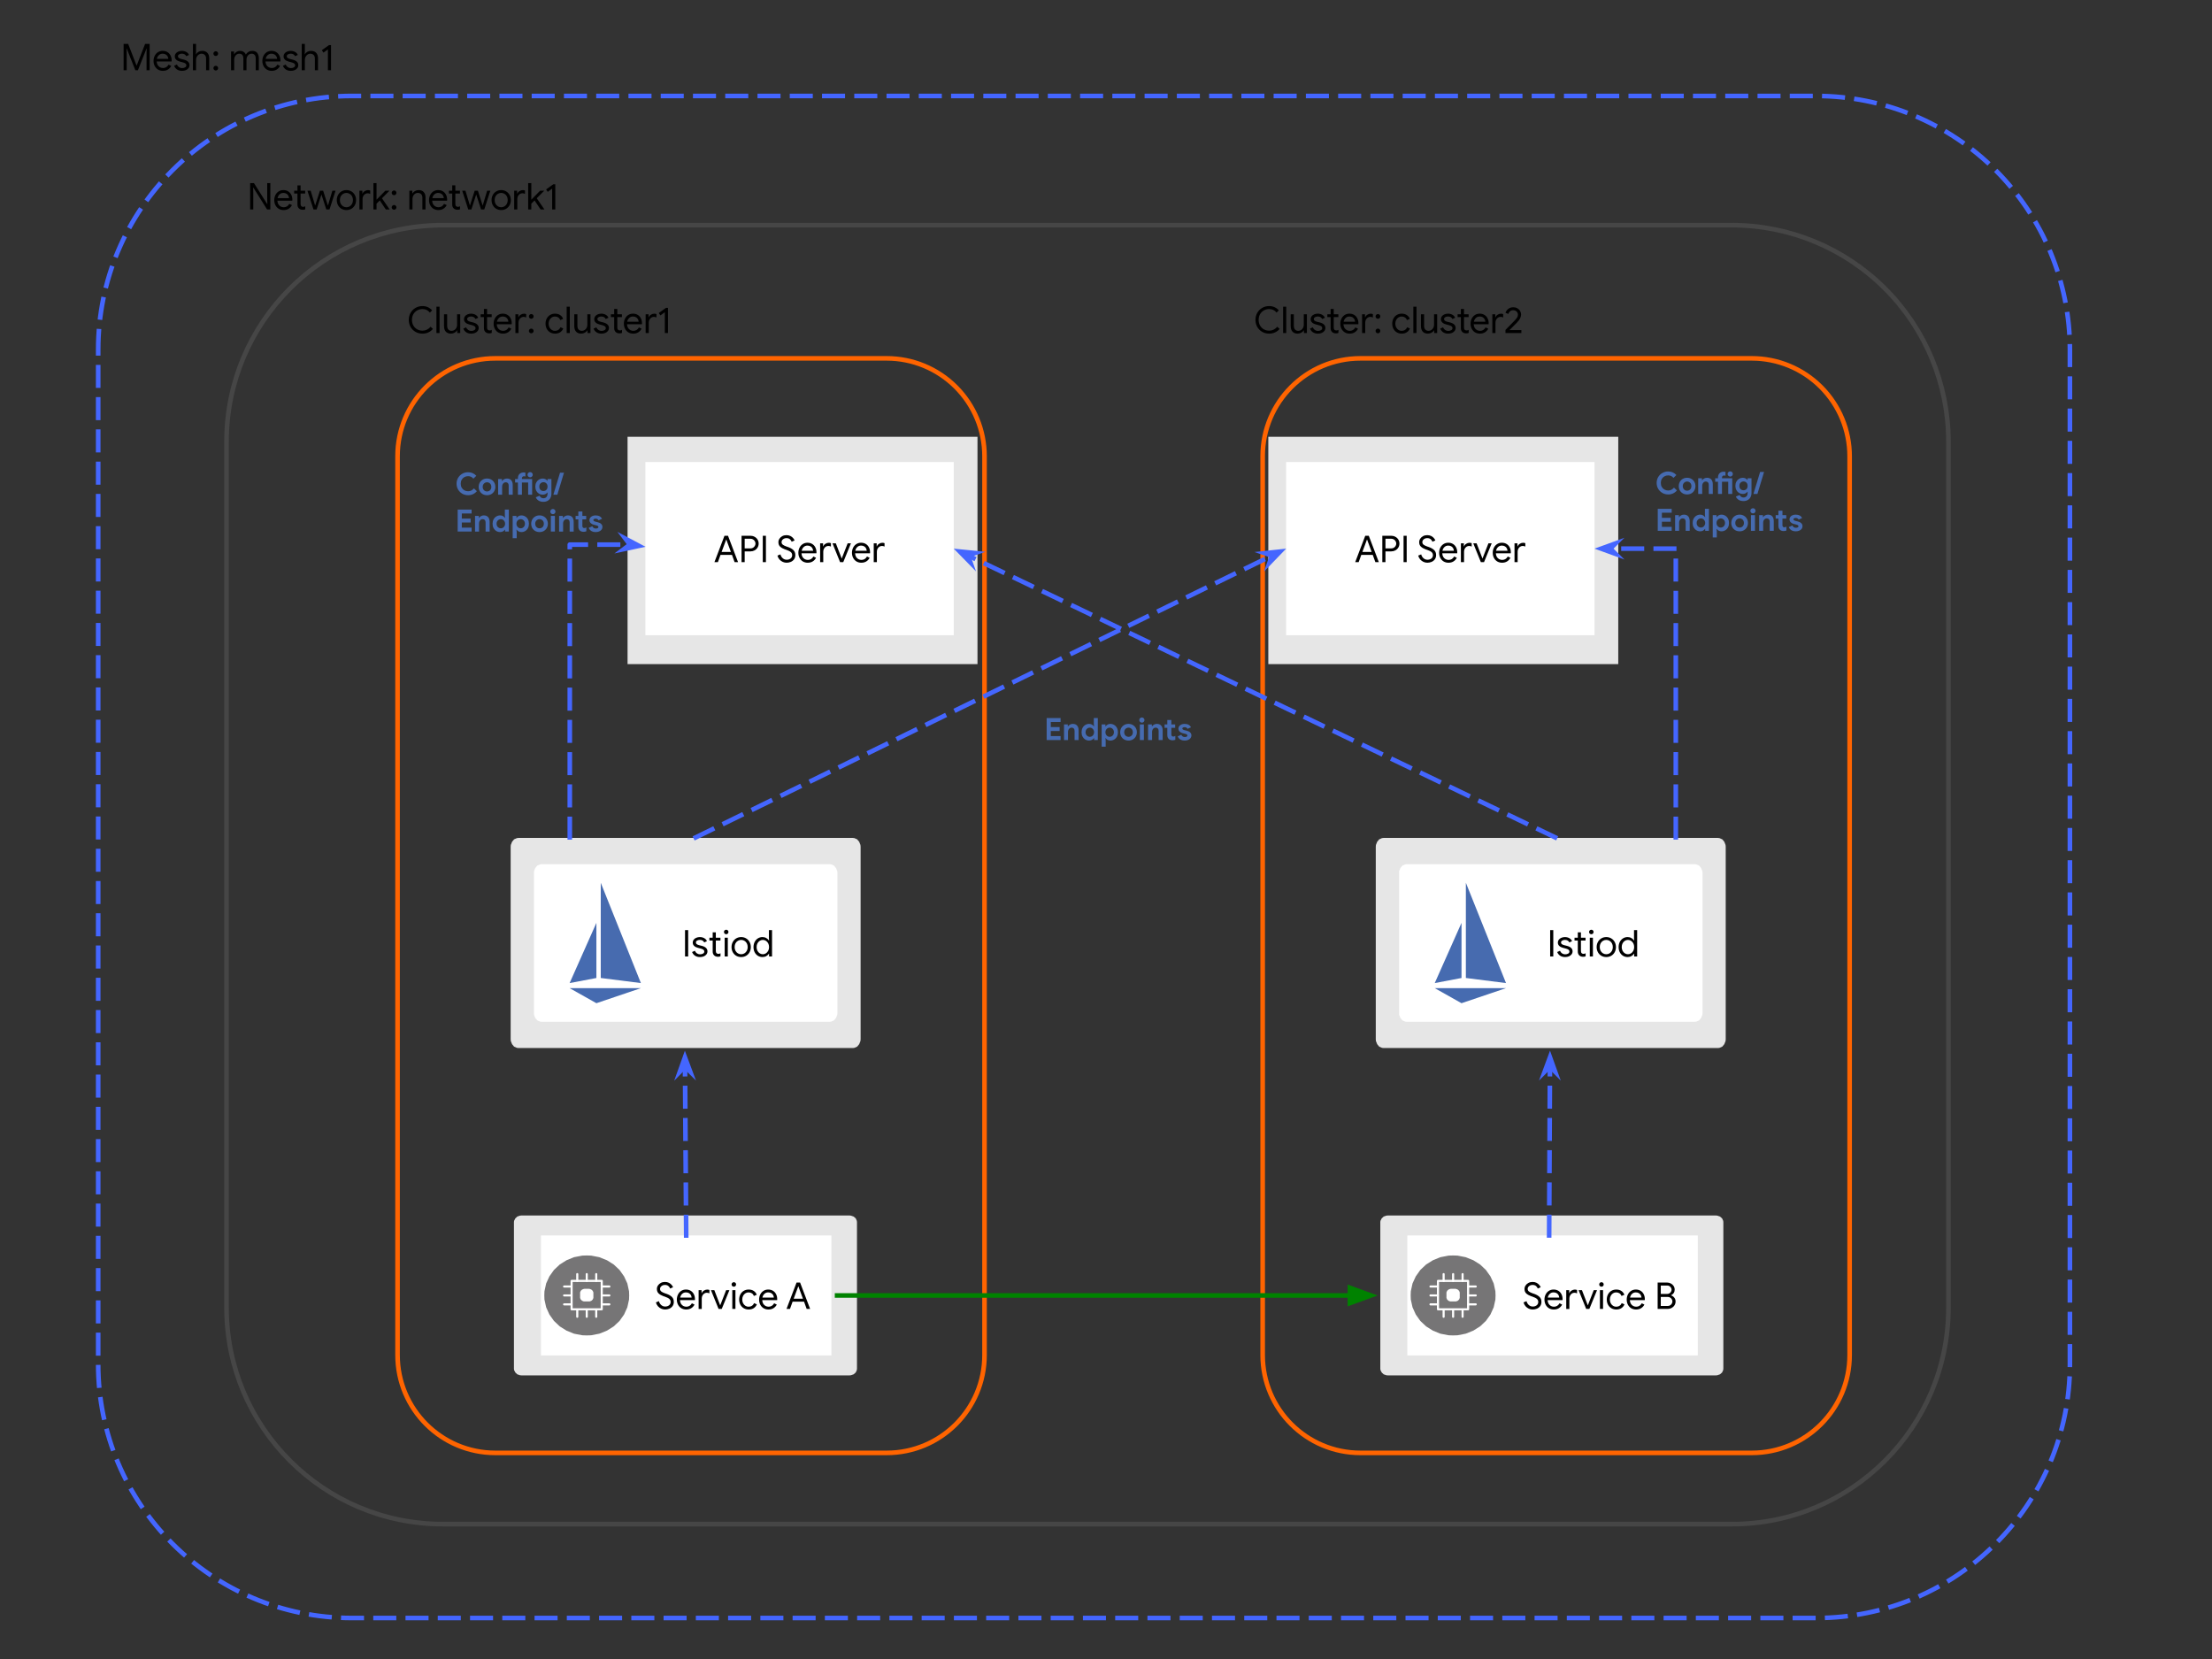 <svg xmlns="http://www.w3.org/2000/svg" xmlns:xlink="http://www.w3.org/1999/xlink" fill="none" stroke="none" stroke-linecap="square" stroke-miterlimit="10" version="1.1" viewBox="0 0 960 720"><rect x="0" y="0" width="960" height="720" fill="#333333" stroke="none"/><clipPath id="p.0"><path d="m0 0l960.0 0l0 720.0l-960.0 0l0 -720.0z" clip-rule="nonzero"/></clipPath><g clip-path="url(#p.0)"><path fill="#000" fill-opacity="0" fill-rule="evenodd" d="m0 0l960.0 0l0 720.0l-960.0 0z"/><path fill="#000" fill-opacity="0" fill-rule="evenodd" d="m98.31 191.679l0 0c0 -51.893 42.067 -93.96 93.96 -93.96l559.387 0c24.92 0 48.819 9.899 66.44 27.52c17.621 17.621 27.52 41.52 27.52 66.44l0 375.828c0 51.893 -42.067 93.96 -93.96 93.96l-559.387 0l0 0c-51.893 0 -93.96 -42.067 -93.96 -93.96z"/><path fill-rule="evenodd" stroke="#464646" stroke-linecap="butt" stroke-linejoin="round" stroke-width="2" d="m98.31 191.679l0 0c0 -51.893 42.067 -93.96 93.96 -93.96l559.387 0c24.92 0 48.819 9.899 66.44 27.52c17.621 17.621 27.52 41.52 27.52 66.44l0 375.828c0 51.893 -42.067 93.96 -93.96 93.96l-559.387 0l0 0c-51.893 0 -93.96 -42.067 -93.96 -93.96z"/><path fill="#000" fill-opacity="0" fill-rule="evenodd" d="m42.617 151.742l0 0c0 -60.805 49.292 -110.097 110.097 -110.097l635.523 0c29.199 0 57.203 11.599 77.85 32.247c20.647 20.647 32.247 48.651 32.247 77.85l0 440.374c0 60.805 -49.292 110.097 -110.097 110.097l-635.523 0l0 0c-60.805 0 -110.097 -49.292 -110.097 -110.097z"/><path fill-rule="evenodd" stroke="#46f" stroke-dasharray="8 6" stroke-linecap="butt" stroke-linejoin="round" stroke-width="2" d="m42.617 151.742l0 0c0 -60.805 49.292 -110.097 110.097 -110.097l635.523 0c29.199 0 57.203 11.599 77.85 32.247c20.647 20.647 32.247 48.651 32.247 77.85l0 440.374c0 60.805 -49.292 110.097 -110.097 110.097l-635.523 0l0 0c-60.805 0 -110.097 -49.292 -110.097 -110.097z"/><path fill="#000" fill-opacity="0" fill-rule="evenodd" d="m172.534 197.982l0 0c0 -23.449 19.009 -42.458 42.458 -42.458l169.825 0l0 0c11.26 0 22.06 4.473 30.022 12.436c7.962 7.962 12.436 18.762 12.436 30.022l0 390.109c0 23.449 -19.009 42.458 -42.458 42.458l-169.825 0c-23.449 0 -42.458 -19.009 -42.458 -42.458z"/><path fill-rule="evenodd" stroke="#ff6400" stroke-linecap="butt" stroke-linejoin="round" stroke-width="2" d="m172.534 197.982l0 0c0 -23.449 19.009 -42.458 42.458 -42.458l169.825 0l0 0c11.26 0 22.06 4.473 30.022 12.436c7.962 7.962 12.436 18.762 12.436 30.022l0 390.109c0 23.449 -19.009 42.458 -42.458 42.458l-169.825 0c-23.449 0 -42.458 -19.009 -42.458 -42.458z"/><path fill="#000" fill-opacity="0" fill-rule="evenodd" d="m43.367 6.133l148.882 0l0 56.378l-148.882 0z"/><path fill="#000" fill-rule="nonzero" d="m53.649 19.04l1.969 0l3.641 9.391l0.062 0l3.656 -9.391l1.969 0l0 11.453l-1.344 0l0 -7.281l0.062 -2.172l-0.062 0l-3.75 9.453l-1.109 0l-3.75 -9.453l-0.062 0l0.062 2.172l0 7.281l-1.344 0l0 -11.453zm17.055 11.703q-1.172 0 -2.109 -0.547q-0.922 -0.562 -1.438 -1.547q-0.516 -0.984 -0.516 -2.219q0 -1.172 0.484 -2.172q0.484 -1.0 1.391 -1.594q0.906 -0.594 2.078 -0.594q1.203 0 2.078 0.547q0.875 0.531 1.344 1.484q0.484 0.938 0.484 2.156q0 0.188 -0.031 0.406l-6.469 0q0.047 0.938 0.438 1.578q0.406 0.641 1.016 0.969q0.625 0.312 1.297 0.312q1.594 0 2.422 -1.484l1.141 0.562q-0.5 0.984 -1.422 1.562q-0.906 0.578 -2.188 0.578zm2.344 -5.188q-0.031 -0.516 -0.281 -1.031q-0.25 -0.516 -0.797 -0.859q-0.547 -0.359 -1.375 -0.359q-0.969 0 -1.641 0.625q-0.672 0.609 -0.875 1.625l4.969 0zm5.963 5.188q-1.312 0 -2.203 -0.609q-0.875 -0.609 -1.234 -1.578l1.203 -0.547q0.312 0.734 0.906 1.141q0.609 0.406 1.328 0.406q0.766 0 1.312 -0.312q0.547 -0.312 0.547 -0.891q0 -0.516 -0.438 -0.828q-0.438 -0.312 -1.359 -0.531l-1.0 -0.266q-0.969 -0.234 -1.594 -0.812q-0.625 -0.578 -0.625 -1.484q0 -0.703 0.422 -1.234q0.422 -0.547 1.125 -0.828q0.703 -0.297 1.531 -0.297q1.062 0 1.906 0.469q0.844 0.469 1.188 1.297l-1.172 0.547q-0.547 -1.094 -1.938 -1.094q-0.672 0 -1.188 0.312q-0.5 0.312 -0.5 0.797q0 0.453 0.344 0.734q0.359 0.266 1.062 0.453l1.188 0.297q1.203 0.312 1.812 0.906q0.609 0.594 0.609 1.469q0 0.75 -0.438 1.312q-0.438 0.562 -1.172 0.875q-0.734 0.297 -1.625 0.297zm4.724 -11.703l1.359 0l0 3.375l-0.078 1.125l0.078 0q0.328 -0.625 1.047 -1.047q0.734 -0.422 1.609 -0.422q1.484 0 2.266 0.875q0.781 0.875 0.781 2.312l0 5.234l-1.359 0l0 -5.031q0 -1.094 -0.562 -1.625q-0.562 -0.531 -1.453 -0.531q-0.641 0 -1.188 0.391q-0.531 0.375 -0.844 0.984q-0.297 0.609 -0.297 1.266l0 4.547l-1.359 0l0 -11.453zm9.915 5.25q-0.438 0 -0.734 -0.297q-0.297 -0.297 -0.297 -0.734q0 -0.422 0.297 -0.719q0.297 -0.297 0.734 -0.297q0.438 0 0.719 0.297q0.297 0.297 0.297 0.719q0 0.438 -0.297 0.734q-0.281 0.297 -0.719 0.297zm0 6.297q-0.438 0 -0.734 -0.297q-0.297 -0.297 -0.297 -0.719q0 -0.422 0.297 -0.719q0.297 -0.297 0.734 -0.297q0.438 0 0.719 0.297q0.297 0.297 0.297 0.719q0 0.422 -0.297 0.719q-0.281 0.297 -0.719 0.297zm1.902 -0.094l0 0zm4.728 -8.156l1.281 0l0 1.203l0.078 0q0.344 -0.625 1.047 -1.047q0.703 -0.422 1.484 -0.422q0.906 0 1.562 0.438q0.672 0.438 0.953 1.156q0.438 -0.719 1.141 -1.156q0.719 -0.438 1.656 -0.438q1.406 0 2.125 0.859q0.719 0.859 0.719 2.328l0 5.234l-1.344 0l0 -5.031q0 -1.125 -0.469 -1.641q-0.469 -0.516 -1.375 -0.516q-0.609 0 -1.109 0.359q-0.5 0.344 -0.781 0.938q-0.266 0.594 -0.266 1.281l0 4.609l-1.359 0l0 -5.016q0 -1.141 -0.469 -1.656q-0.469 -0.516 -1.359 -0.516q-0.609 0 -1.109 0.359q-0.5 0.359 -0.781 0.969q-0.266 0.594 -0.266 1.281l0 4.578l-1.359 0l0 -8.156zm17.641 8.406q-1.172 0 -2.109 -0.547q-0.922 -0.562 -1.438 -1.547q-0.516 -0.984 -0.516 -2.219q0 -1.172 0.484 -2.172q0.484 -1.0 1.391 -1.594q0.906 -0.594 2.078 -0.594q1.203 0 2.078 0.547q0.875 0.531 1.344 1.484q0.484 0.938 0.484 2.156q0 0.188 -0.031 0.406l-6.469 0q0.047 0.938 0.438 1.578q0.406 0.641 1.016 0.969q0.625 0.312 1.297 0.312q1.594 0 2.422 -1.484l1.141 0.562q-0.5 0.984 -1.422 1.562q-0.906 0.578 -2.188 0.578zm2.344 -5.188q-0.031 -0.516 -0.281 -1.031q-0.25 -0.516 -0.797 -0.859q-0.547 -0.359 -1.375 -0.359q-0.969 0 -1.641 0.625q-0.672 0.609 -0.875 1.625l4.969 0zm5.963 5.188q-1.312 0 -2.203 -0.609q-0.875 -0.609 -1.234 -1.578l1.203 -0.547q0.312 0.734 0.906 1.141q0.609 0.406 1.328 0.406q0.766 0 1.312 -0.312q0.547 -0.312 0.547 -0.891q0 -0.516 -0.437 -0.828q-0.438 -0.312 -1.359 -0.531l-1.0 -0.266q-0.969 -0.234 -1.594 -0.812q-0.625 -0.578 -0.625 -1.484q0 -0.703 0.422 -1.234q0.422 -0.547 1.125 -0.828q0.703 -0.297 1.531 -0.297q1.062 0 1.906 0.469q0.844 0.469 1.188 1.297l-1.172 0.547q-0.547 -1.094 -1.937 -1.094q-0.672 0 -1.188 0.312q-0.5 0.312 -0.5 0.797q0 0.453 0.344 0.734q0.359 0.266 1.062 0.453l1.188 0.297q1.203 0.312 1.812 0.906q0.609 0.594 0.609 1.469q0 0.75 -0.438 1.312q-0.438 0.562 -1.172 0.875q-0.734 0.297 -1.625 0.297zm4.724 -11.703l1.359 0l0 3.375l-0.078 1.125l0.078 0q0.328 -0.625 1.047 -1.047q0.734 -0.422 1.609 -0.422q1.484 0 2.266 0.875q0.781 0.875 0.781 2.312l0 5.234l-1.359 0l0 -5.031q0 -1.094 -0.562 -1.625q-0.562 -0.531 -1.453 -0.531q-0.641 0 -1.188 0.391q-0.531 0.375 -0.844 0.984q-0.297 0.609 -0.297 1.266l0 4.547l-1.359 0l0 -11.453zm11.352 2.406l-1.922 1.391l-0.703 -1.047l3.125 -2.234l0.859 0l0 10.938l-1.359 0l0 -9.047z"/><path fill="#000" fill-opacity="0" fill-rule="evenodd" d="m167.695 120.19l183.465 0l0 56.378l-183.465 0z"/><path fill="#000" fill-rule="nonzero" d="m183.351 144.8q-1.672 0 -3.031 -0.781q-1.359 -0.781 -2.141 -2.141q-0.766 -1.375 -0.766 -3.062q0 -1.672 0.766 -3.031q0.781 -1.375 2.141 -2.156q1.359 -0.797 3.031 -0.797q1.281 0 2.344 0.484q1.062 0.484 1.844 1.391l-0.969 0.953q-0.656 -0.797 -1.438 -1.156q-0.781 -0.375 -1.781 -0.375q-1.25 0 -2.297 0.594q-1.031 0.578 -1.656 1.641q-0.609 1.062 -0.609 2.453q0 1.391 0.609 2.469q0.625 1.062 1.656 1.641q1.047 0.578 2.297 0.578q2.078 0 3.531 -1.703l1.0 0.953q-0.781 0.953 -1.969 1.5q-1.172 0.547 -2.562 0.547zm6.055 -11.703l1.359 0l0 11.453l-1.359 0l0 -11.453zm6.329 11.703q-1.469 0 -2.25 -0.859q-0.781 -0.859 -0.781 -2.422l0 -5.125l1.359 0l0 4.922q0 1.172 0.531 1.719q0.531 0.547 1.422 0.547q0.688 0 1.219 -0.375q0.547 -0.375 0.844 -0.953q0.297 -0.594 0.297 -1.25l0 -4.609l1.359 0l0 8.156l-1.297 0l0 -1.188l-0.062 0q-0.344 0.609 -1.078 1.031q-0.734 0.406 -1.562 0.406zm8.787 0q-1.312 0 -2.203 -0.609q-0.875 -0.609 -1.234 -1.578l1.203 -0.547q0.312 0.734 0.906 1.141q0.609 0.406 1.328 0.406q0.766 0 1.312 -0.312q0.547 -0.312 0.547 -0.891q0 -0.516 -0.438 -0.828q-0.438 -0.312 -1.359 -0.531l-1.0 -0.266q-0.969 -0.234 -1.594 -0.812q-0.625 -0.578 -0.625 -1.484q0 -0.703 0.422 -1.234q0.422 -0.547 1.125 -0.828q0.703 -0.297 1.531 -0.297q1.062 0 1.906 0.469q0.844 0.469 1.188 1.297l-1.172 0.547q-0.547 -1.094 -1.938 -1.094q-0.672 0 -1.188 0.312q-0.5 0.312 -0.5 0.797q0 0.453 0.344 0.734q0.359 0.266 1.062 0.453l1.188 0.297q1.203 0.312 1.812 0.906q0.609 0.594 0.609 1.469q0 0.75 -0.438 1.312q-0.438 0.562 -1.172 0.875q-0.734 0.297 -1.625 0.297zm7.769 -0.125q-0.5 0 -0.922 -0.156q-0.422 -0.156 -0.703 -0.438q-0.641 -0.609 -0.641 -1.672l0 -4.781l-1.422 0l0 -1.234l1.422 0l0 -2.312l1.359 0l0 2.312l2.0 0l0 1.234l-2.0 0l0 4.438q0 0.672 0.25 1.0q0.312 0.344 0.891 0.344q0.484 0 0.891 -0.266l0 1.328q-0.234 0.109 -0.484 0.156q-0.25 0.047 -0.641 0.047zm6.004 0.125q-1.172 0 -2.109 -0.547q-0.922 -0.562 -1.438 -1.547q-0.516 -0.984 -0.516 -2.219q0 -1.172 0.484 -2.172q0.484 -1.0 1.391 -1.594q0.906 -0.594 2.078 -0.594q1.203 0 2.078 0.547q0.875 0.531 1.344 1.484q0.484 0.938 0.484 2.156q0 0.188 -0.031 0.406l-6.469 0q0.047 0.938 0.438 1.578q0.406 0.641 1.016 0.969q0.625 0.312 1.297 0.312q1.594 0 2.422 -1.484l1.141 0.562q-0.5 0.984 -1.422 1.562q-0.906 0.578 -2.188 0.578zm2.344 -5.188q-0.031 -0.516 -0.281 -1.031q-0.25 -0.516 -0.797 -0.859q-0.547 -0.359 -1.375 -0.359q-0.969 0 -1.641 0.625q-0.672 0.609 -0.875 1.625l4.969 0zm3.039 -3.219l1.281 0l0 1.312l0.078 0q0.234 -0.672 0.922 -1.109q0.688 -0.453 1.438 -0.453q0.562 0 0.969 0.172l0 1.469q-0.516 -0.266 -1.156 -0.266q-0.594 0 -1.094 0.344q-0.5 0.328 -0.797 0.906q-0.281 0.562 -0.281 1.219l0 4.562l-1.359 0l0 -8.156zm6.891 1.953q-0.438 0 -0.734 -0.297q-0.297 -0.297 -0.297 -0.734q0 -0.422 0.297 -0.719q0.297 -0.297 0.734 -0.297q0.438 0 0.719 0.297q0.297 0.297 0.297 0.719q0 0.438 -0.297 0.734q-0.281 0.297 -0.719 0.297zm0 6.297q-0.438 0 -0.734 -0.297q-0.297 -0.297 -0.297 -0.719q0 -0.422 0.297 -0.719q0.297 -0.297 0.734 -0.297q0.438 0 0.719 0.297q0.297 0.297 0.297 0.719q0 0.422 -0.297 0.719q-0.281 0.297 -0.719 0.297zm1.902 -0.094l0 0zm8.415 0.25q-1.188 0 -2.141 -0.562q-0.938 -0.562 -1.469 -1.547q-0.516 -0.984 -0.516 -2.219q0 -1.234 0.516 -2.219q0.531 -1.0 1.469 -1.562q0.953 -0.562 2.141 -0.562q1.328 0 2.234 0.625q0.906 0.609 1.281 1.641l-1.234 0.516q-0.297 -0.766 -0.906 -1.156q-0.594 -0.391 -1.438 -0.391q-0.719 0 -1.344 0.391q-0.625 0.391 -1.0 1.109q-0.375 0.703 -0.375 1.609q0 0.906 0.375 1.609q0.375 0.703 1.0 1.109q0.625 0.391 1.344 0.391q0.859 0 1.484 -0.406q0.625 -0.406 0.938 -1.141l1.203 0.516q-0.406 1.016 -1.328 1.641q-0.922 0.609 -2.234 0.609zm5.049 -11.703l1.359 0l0 11.453l-1.359 0l0 -11.453zm6.329 11.703q-1.469 0 -2.25 -0.859q-0.781 -0.859 -0.781 -2.422l0 -5.125l1.359 0l0 4.922q0 1.172 0.531 1.719q0.531 0.547 1.422 0.547q0.688 0 1.219 -0.375q0.547 -0.375 0.844 -0.953q0.297 -0.594 0.297 -1.25l0 -4.609l1.359 0l0 8.156l-1.297 0l0 -1.188l-0.062 0q-0.344 0.609 -1.078 1.031q-0.734 0.406 -1.562 0.406zm8.787 0q-1.312 0 -2.203 -0.609q-0.875 -0.609 -1.234 -1.578l1.203 -0.547q0.312 0.734 0.906 1.141q0.609 0.406 1.328 0.406q0.766 0 1.312 -0.312q0.547 -0.312 0.547 -0.891q0 -0.516 -0.438 -0.828q-0.438 -0.312 -1.359 -0.531l-1.0 -0.266q-0.969 -0.234 -1.594 -0.812q-0.625 -0.578 -0.625 -1.484q0 -0.703 0.422 -1.234q0.422 -0.547 1.125 -0.828q0.703 -0.297 1.531 -0.297q1.062 0 1.906 0.469q0.844 0.469 1.188 1.297l-1.172 0.547q-0.547 -1.094 -1.938 -1.094q-0.672 0 -1.188 0.312q-0.5 0.312 -0.5 0.797q0 0.453 0.344 0.734q0.359 0.266 1.062 0.453l1.188 0.297q1.203 0.312 1.812 0.906q0.609 0.594 0.609 1.469q0 0.75 -0.438 1.312q-0.438 0.562 -1.172 0.875q-0.734 0.297 -1.625 0.297zm7.769 -0.125q-0.5 0 -0.922 -0.156q-0.422 -0.156 -0.703 -0.438q-0.641 -0.609 -0.641 -1.672l0 -4.781l-1.422 0l0 -1.234l1.422 0l0 -2.312l1.359 0l0 2.312l2.0 0l0 1.234l-2.0 0l0 4.438q0 0.672 0.25 1.0q0.312 0.344 0.891 0.344q0.484 0 0.891 -0.266l0 1.328q-0.234 0.109 -0.484 0.156q-0.25 0.047 -0.641 0.047zm6.004 0.125q-1.172 0 -2.109 -0.547q-0.922 -0.562 -1.438 -1.547q-0.516 -0.984 -0.516 -2.219q0 -1.172 0.484 -2.172q0.484 -1.0 1.391 -1.594q0.906 -0.594 2.078 -0.594q1.203 0 2.078 0.547q0.875 0.531 1.344 1.484q0.484 0.938 0.484 2.156q0 0.188 -0.031 0.406l-6.469 0q0.047 0.938 0.438 1.578q0.406 0.641 1.016 0.969q0.625 0.312 1.297 0.312q1.594 0 2.422 -1.484l1.141 0.562q-0.5 0.984 -1.422 1.562q-0.906 0.578 -2.188 0.578zm2.344 -5.188q-0.031 -0.516 -0.281 -1.031q-0.25 -0.516 -0.797 -0.859q-0.547 -0.359 -1.375 -0.359q-0.969 0 -1.641 0.625q-0.672 0.609 -0.875 1.625l4.969 0zm3.039 -3.219l1.281 0l0 1.312l0.078 0q0.234 -0.672 0.922 -1.109q0.688 -0.453 1.438 -0.453q0.562 0 0.969 0.172l0 1.469q-0.516 -0.266 -1.156 -0.266q-0.594 0 -1.094 0.344q-0.5 0.328 -0.797 0.906q-0.281 0.562 -0.281 1.219l0 4.562l-1.359 0l0 -8.156zm8.328 -0.891l-1.922 1.391l-0.703 -1.047l3.125 -2.234l0.859 0l0 10.938l-1.359 0l0 -9.047z"/><path fill="#e6e6e6" fill-rule="evenodd" d="m272.356 189.562l151.87 0l0 98.657l-151.87 0z"/><path fill="#fff" fill-rule="evenodd" d="m280.088 200.525l133.837 0l0 75.169l-133.837 0z"/><path fill="#000" fill-rule="nonzero" d="m314.424 232.516l1.531 0l4.359 11.453l-1.5 0l-1.141 -3.156l-4.969 0l-1.141 3.156l-1.5 0l4.359 -11.453zm2.781 7.016l-1.531 -4.125l-0.453 -1.234l-0.062 0l-0.453 1.234l-1.531 4.125l4.031 0zm4.626 -7.016l3.859 0q0.953 0 1.766 0.438q0.828 0.422 1.312 1.203q0.484 0.766 0.484 1.75q0 0.969 -0.484 1.75q-0.484 0.781 -1.312 1.219q-0.812 0.422 -1.766 0.422l-2.5 0l0 4.672l-1.359 0l0 -11.453zm3.891 5.484q0.641 0 1.125 -0.297q0.484 -0.312 0.75 -0.781q0.281 -0.484 0.281 -1.016q0 -0.531 -0.281 -1.0q-0.266 -0.484 -0.75 -0.781q-0.484 -0.312 -1.125 -0.312l-2.531 0l0 4.188l2.531 0zm5.325 -5.484l1.359 0l0 11.453l-1.359 0l0 -11.453zm2.639 11.453l0 0zm7.716 0.25q-0.875 0 -1.688 -0.359q-0.797 -0.359 -1.422 -1.047q-0.625 -0.703 -0.891 -1.688l1.297 -0.531q0.266 1.016 1.0 1.672q0.734 0.656 1.734 0.656q0.984 0 1.672 -0.531q0.688 -0.531 0.688 -1.469q0 -0.797 -0.578 -1.312q-0.578 -0.516 -1.906 -0.969l-0.734 -0.25q-1.203 -0.438 -1.984 -1.141q-0.766 -0.703 -0.766 -1.953q0 -0.812 0.453 -1.5q0.453 -0.703 1.25 -1.125q0.797 -0.422 1.797 -0.422q0.984 0 1.719 0.375q0.734 0.375 1.172 0.906q0.453 0.516 0.625 1.031l-1.266 0.547q-0.172 -0.594 -0.75 -1.078q-0.562 -0.484 -1.484 -0.484q-0.891 0 -1.516 0.5q-0.625 0.5 -0.625 1.25q0 0.672 0.531 1.094q0.531 0.422 1.609 0.797l0.75 0.25q1.453 0.531 2.266 1.328q0.812 0.781 0.812 2.141q0 1.109 -0.562 1.859q-0.562 0.75 -1.438 1.109q-0.859 0.344 -1.766 0.344zm9.148 0q-1.172 0 -2.109 -0.547q-0.922 -0.562 -1.438 -1.547q-0.516 -0.984 -0.516 -2.219q0 -1.172 0.484 -2.172q0.484 -1.0 1.391 -1.594q0.906 -0.594 2.078 -0.594q1.203 0 2.078 0.547q0.875 0.531 1.344 1.484q0.484 0.938 0.484 2.156q0 0.188 -0.031 0.406l-6.469 0q0.047 0.938 0.438 1.578q0.406 0.641 1.016 0.969q0.625 0.312 1.297 0.312q1.594 0 2.422 -1.484l1.141 0.562q-0.5 0.984 -1.422 1.562q-0.906 0.578 -2.188 0.578zm2.344 -5.188q-0.031 -0.516 -0.281 -1.031q-0.25 -0.516 -0.797 -0.859q-0.547 -0.359 -1.375 -0.359q-0.969 0 -1.641 0.625q-0.672 0.609 -0.875 1.625l4.969 0zm3.039 -3.219l1.281 0l0 1.312l0.078 0q0.234 -0.672 0.922 -1.109q0.688 -0.453 1.438 -0.453q0.562 0 0.969 0.172l0 1.469q-0.516 -0.266 -1.156 -0.266q-0.594 0 -1.094 0.344q-0.5 0.328 -0.797 0.906q-0.281 0.562 -0.281 1.219l0 4.562l-1.359 0l0 -8.156zm5.366 0l1.453 0l2.531 6.562l0.031 0l2.562 -6.562l1.422 0l-3.328 8.156l-1.375 0l-3.297 -8.156zm12.515 8.406q-1.172 0 -2.109 -0.547q-0.922 -0.562 -1.438 -1.547q-0.516 -0.984 -0.516 -2.219q0 -1.172 0.484 -2.172q0.484 -1.0 1.391 -1.594q0.906 -0.594 2.078 -0.594q1.203 0 2.078 0.547q0.875 0.531 1.344 1.484q0.484 0.938 0.484 2.156q0 0.188 -0.031 0.406l-6.469 0q0.047 0.938 0.438 1.578q0.406 0.641 1.016 0.969q0.625 0.312 1.297 0.312q1.594 0 2.422 -1.484l1.141 0.562q-0.5 0.984 -1.422 1.562q-0.906 0.578 -2.188 0.578zm2.344 -5.188q-0.031 -0.516 -0.281 -1.031q-0.25 -0.516 -0.797 -0.859q-0.547 -0.359 -1.375 -0.359q-0.969 0 -1.641 0.625q-0.672 0.609 -0.875 1.625l4.969 0zm3.039 -3.219l1.281 0l0 1.312l0.078 0q0.234 -0.672 0.922 -1.109q0.688 -0.453 1.438 -0.453q0.562 0 0.969 0.172l0 1.469q-0.516 -0.266 -1.156 -0.266q-0.594 0 -1.094 0.344q-0.5 0.328 -0.797 0.906q-0.281 0.562 -0.281 1.219l0 4.562l-1.359 0l0 -8.156z"/><path fill="#e6e6e6" fill-rule="evenodd" d="m224.998 363.659l-0.671 0.079l-1.221 0.532l-0.875 1.064l-0.543 1.366l-0.064 0.762l0 83.576l0.064 0.762l0.543 1.366l0.875 1.064l1.221 0.532l0.671 0.079l145.128 0l0.671 -0.079l1.214 -0.532l0.882 -1.064l0.537 -1.366l0.07 -0.762l0 -83.576l-0.07 -0.762l-0.537 -1.366l-0.882 -1.064l-1.214 -0.532l-0.671 -0.079z"/><path fill="#fff" fill-rule="evenodd" d="m235.126 375.055l-0.741 0.079l-1.214 0.532l-0.875 1.064l-0.543 1.366l0 0.762l0 60.784l0 0.762l0.543 1.366l0.875 1.064l1.214 0.532l0.741 0.072l124.935 0l0.677 -0.072l1.214 -0.532l0.875 -1.064l0.543 -1.366l0.064 -0.762l0 -60.784l-0.064 -0.762l-0.543 -1.366l-0.875 -1.064l-1.214 -0.532l-0.677 -0.079z"/><path fill="#466bb0" fill-rule="evenodd" d="m247.216 428.851l11.617 6.536l19.311 -6.536z"/><path fill="#466bb0" fill-rule="evenodd" d="m258.834 400.515l-11.617 26.136l11.617 -2.207l0 -23.928z"/><path fill="#476baf" fill-rule="evenodd" d="m260.725 383.115l0 41.328l17.42 2.207l-17.42 -43.535z"/><path fill="#000" fill-opacity="0" fill-rule="evenodd" d="m268.661 390.312l94.771 0l0 37.87l-94.771 0z"/><path fill="#000" fill-rule="nonzero" d="m297.304 403.655l1.359 0l0 11.453l-1.359 0l0 -11.453zm6.498 11.703q-1.312 0 -2.203 -0.609q-0.875 -0.609 -1.234 -1.578l1.203 -0.547q0.312 0.734 0.906 1.141q0.609 0.406 1.328 0.406q0.766 0 1.312 -0.312q0.547 -0.312 0.547 -0.891q0 -0.516 -0.438 -0.828q-0.438 -0.312 -1.359 -0.531l-1.0 -0.266q-0.969 -0.234 -1.594 -0.812q-0.625 -0.578 -0.625 -1.484q0 -0.703 0.422 -1.234q0.422 -0.547 1.125 -0.828q0.703 -0.297 1.531 -0.297q1.062 0 1.906 0.469q0.844 0.469 1.188 1.297l-1.172 0.547q-0.547 -1.094 -1.938 -1.094q-0.672 0 -1.188 0.312q-0.5 0.312 -0.5 0.797q0 0.453 0.344 0.734q0.359 0.266 1.062 0.453l1.188 0.297q1.203 0.312 1.812 0.906q0.609 0.594 0.609 1.469q0 0.75 -0.438 1.312q-0.438 0.562 -1.172 0.875q-0.734 0.297 -1.625 0.297zm7.769 -0.125q-0.5 0 -0.922 -0.156q-0.422 -0.156 -0.703 -0.438q-0.641 -0.609 -0.641 -1.672l0 -4.781l-1.422 0l0 -1.234l1.422 0l0 -2.312l1.359 0l0 2.312l2.0 0l0 1.234l-2.0 0l0 4.438q0 0.672 0.25 1.0q0.312 0.344 0.891 0.344q0.484 0 0.891 -0.266l0 1.328q-0.234 0.109 -0.484 0.156q-0.25 0.047 -0.641 0.047zm3.608 -9.781q-0.406 0 -0.703 -0.281q-0.281 -0.297 -0.281 -0.703q0 -0.422 0.281 -0.688q0.297 -0.281 0.703 -0.281q0.406 0 0.688 0.281q0.281 0.266 0.281 0.688q0 0.406 -0.281 0.703q-0.281 0.281 -0.688 0.281zm-0.672 1.5l1.359 0l0 8.156l-1.359 0l0 -8.156zm7.161 8.406q-1.203 0 -2.172 -0.562q-0.953 -0.578 -1.484 -1.562q-0.531 -1.0 -0.531 -2.203q0 -1.203 0.531 -2.188q0.531 -1.0 1.484 -1.578q0.969 -0.578 2.172 -0.578q1.203 0 2.156 0.578q0.969 0.578 1.5 1.578q0.531 0.984 0.531 2.188q0 1.203 -0.531 2.203q-0.531 0.984 -1.5 1.562q-0.953 0.562 -2.156 0.562zm0 -1.219q0.75 0 1.391 -0.375q0.656 -0.391 1.047 -1.094q0.391 -0.703 0.391 -1.641q0 -0.953 -0.391 -1.656q-0.391 -0.703 -1.047 -1.078q-0.641 -0.375 -1.391 -0.375q-0.75 0 -1.406 0.375q-0.656 0.375 -1.047 1.078q-0.391 0.703 -0.391 1.656q0 0.938 0.391 1.641q0.391 0.703 1.047 1.094q0.656 0.375 1.406 0.375zm9.255 1.219q-1.109 0 -2.0 -0.547q-0.891 -0.562 -1.406 -1.547q-0.5 -0.984 -0.5 -2.234q0 -1.234 0.5 -2.219q0.516 -1.0 1.406 -1.562q0.891 -0.562 2.0 -0.562q0.922 0 1.656 0.438q0.734 0.422 1.125 1.047l0.062 0l-0.062 -1.141l0 -3.375l1.359 0l0 11.453l-1.297 0l0 -1.203l-0.062 0q-0.391 0.609 -1.125 1.031q-0.734 0.422 -1.656 0.422zm0.141 -1.219q0.719 0 1.328 -0.391q0.625 -0.391 1.0 -1.094q0.375 -0.703 0.375 -1.625q0 -0.938 -0.375 -1.641q-0.375 -0.703 -1.0 -1.078q-0.609 -0.391 -1.328 -0.391q-0.703 0 -1.328 0.391q-0.625 0.375 -1.0 1.094q-0.375 0.719 -0.375 1.625q0 0.906 0.375 1.625q0.375 0.703 1.0 1.094q0.625 0.391 1.328 0.391z"/><path fill="#e6e6e6" fill-rule="evenodd" d="m226.356 527.514l-0.658 0.06l-1.196 0.405l-0.858 0.81l-0.532 1.04l-0.063 0.575l0 63.617l0.063 0.58l0.532 1.04l0.858 0.81l1.196 0.405l0.658 0.055l142.256 0l0.664 -0.055l1.19 -0.405l0.927 -0.81l0.464 -1.04l0.069 -0.58l0 -63.617l-0.069 -0.575l-0.464 -1.04l-0.927 -0.81l-1.19 -0.405l-0.664 -0.06z"/><path fill="#fff" fill-rule="evenodd" d="m234.78 536.186l126.047 0l0 52.063l-126.047 0z"/><path fill="#000" fill-rule="nonzero" d="m288.664 568.328q-0.875 0 -1.688 -0.359q-0.797 -0.359 -1.422 -1.047q-0.625 -0.703 -0.891 -1.688l1.297 -0.531q0.266 1.016 1.0 1.672q0.734 0.656 1.734 0.656q0.984 0 1.672 -0.531q0.688 -0.531 0.688 -1.469q0 -0.797 -0.578 -1.312q-0.578 -0.516 -1.906 -0.969l-0.734 -0.25q-1.203 -0.438 -1.984 -1.141q-0.766 -0.703 -0.766 -1.953q0 -0.812 0.453 -1.5q0.453 -0.703 1.25 -1.125q0.797 -0.422 1.797 -0.422q0.984 0 1.719 0.375q0.734 0.375 1.172 0.906q0.453 0.516 0.625 1.031l-1.266 0.547q-0.172 -0.594 -0.75 -1.078q-0.562 -0.484 -1.484 -0.484q-0.891 0 -1.516 0.5q-0.625 0.5 -0.625 1.25q0 0.672 0.531 1.094q0.531 0.422 1.609 0.797l0.75 0.25q1.453 0.531 2.266 1.328q0.812 0.781 0.812 2.141q0 1.109 -0.562 1.859q-0.562 0.75 -1.438 1.109q-0.859 0.344 -1.766 0.344zm9.148 0q-1.172 0 -2.109 -0.547q-0.922 -0.562 -1.438 -1.547q-0.516 -0.984 -0.516 -2.219q0 -1.172 0.484 -2.172q0.484 -1.0 1.391 -1.594q0.906 -0.594 2.078 -0.594q1.203 0 2.078 0.547q0.875 0.531 1.344 1.484q0.484 0.938 0.484 2.156q0 0.188 -0.031 0.406l-6.469 0q0.047 0.938 0.438 1.578q0.406 0.641 1.016 0.969q0.625 0.312 1.297 0.312q1.594 0 2.422 -1.484l1.141 0.562q-0.5 0.984 -1.422 1.562q-0.906 0.578 -2.188 0.578zm2.344 -5.188q-0.031 -0.516 -0.281 -1.031q-0.25 -0.516 -0.797 -0.859q-0.547 -0.359 -1.375 -0.359q-0.969 0 -1.641 0.625q-0.672 0.609 -0.875 1.625l4.969 0zm3.039 -3.219l1.281 0l0 1.312l0.078 0q0.234 -0.672 0.922 -1.109q0.688 -0.453 1.438 -0.453q0.562 0 0.969 0.172l0 1.469q-0.516 -0.266 -1.156 -0.266q-0.594 0 -1.094 0.344q-0.5 0.328 -0.797 0.906q-0.281 0.562 -0.281 1.219l0 4.562l-1.359 0l0 -8.156zm5.366 0l1.453 0l2.531 6.562l0.031 0l2.562 -6.562l1.422 0l-3.328 8.156l-1.375 0l-3.297 -8.156zm9.927 -1.5q-0.406 0 -0.703 -0.281q-0.281 -0.297 -0.281 -0.703q0 -0.422 0.281 -0.688q0.297 -0.281 0.703 -0.281q0.406 0 0.688 0.281q0.281 0.266 0.281 0.688q0 0.406 -0.281 0.703q-0.281 0.281 -0.688 0.281zm-0.672 1.5l1.359 0l0 8.156l-1.359 0l0 -8.156zm7.099 8.406q-1.188 0 -2.141 -0.562q-0.938 -0.562 -1.469 -1.547q-0.516 -0.984 -0.516 -2.219q0 -1.234 0.516 -2.219q0.531 -1.0 1.469 -1.562q0.953 -0.562 2.141 -0.562q1.328 0 2.234 0.625q0.906 0.609 1.281 1.641l-1.234 0.516q-0.297 -0.766 -0.906 -1.156q-0.594 -0.391 -1.438 -0.391q-0.719 0 -1.344 0.391q-0.625 0.391 -1.0 1.109q-0.375 0.703 -0.375 1.609q0 0.906 0.375 1.609q0.375 0.703 1.0 1.109q0.625 0.391 1.344 0.391q0.859 0 1.484 -0.406q0.625 -0.406 0.938 -1.141l1.203 0.516q-0.406 1.016 -1.328 1.641q-0.922 0.609 -2.234 0.609zm8.594 0q-1.172 0 -2.109 -0.547q-0.922 -0.562 -1.438 -1.547q-0.516 -0.984 -0.516 -2.219q0 -1.172 0.484 -2.172q0.484 -1.0 1.391 -1.594q0.906 -0.594 2.078 -0.594q1.203 0 2.078 0.547q0.875 0.531 1.344 1.484q0.484 0.938 0.484 2.156q0 0.188 -0.031 0.406l-6.469 0q0.047 0.938 0.438 1.578q0.406 0.641 1.016 0.969q0.625 0.312 1.297 0.312q1.594 0 2.422 -1.484l1.141 0.562q-0.5 0.984 -1.422 1.562q-0.906 0.578 -2.188 0.578zm2.344 -5.188q-0.031 -0.516 -0.281 -1.031q-0.25 -0.516 -0.797 -0.859q-0.547 -0.359 -1.375 -0.359q-0.969 0 -1.641 0.625q-0.672 0.609 -0.875 1.625l4.969 0zm2.024 4.938l0 0zm7.826 -11.453l1.531 0l4.359 11.453l-1.5 0l-1.141 -3.156l-4.969 0l-1.141 3.156l-1.5 0l4.359 -11.453zm2.781 7.016l-1.531 -4.125l-0.453 -1.234l-0.062 0l-0.453 1.234l-1.531 4.125l4.031 0z"/><path fill="#767576" fill-rule="evenodd" d="m254.647 544.867l-1.905 0.055l-3.625 0.695l-3.253 1.33l-2.945 1.85l-2.515 2.37l-1.964 2.78l-1.412 3.065l-0.738 3.409l-0.064 1.795l0.064 1.795l0.738 3.349l1.412 3.125l1.964 2.774l2.515 2.375l2.945 1.85l3.253 1.33l3.625 0.695l1.905 0.055l1.9 -0.055l3.561 -0.695l3.317 -1.33l2.945 -1.85l2.515 -2.375l1.964 -2.774l1.412 -3.125l0.738 -3.349l0.064 -1.795l-0.064 -1.795l-0.738 -3.409l-1.412 -3.065l-1.964 -2.78l-2.515 -2.37l-2.945 -1.85l-3.317 -1.33l-3.561 -0.695l-1.9 -0.055z"/><path fill="#000" fill-opacity="0" fill-rule="evenodd" d="m261.153 568.228l-13.076 0l0 -12.318l13.076 0l0 12.318z"/><path fill-rule="evenodd" stroke="#fff" stroke-linecap="butt" stroke-linejoin="round" stroke-width=".916" d="m261.153 568.228l-13.076 0l0 -12.318l13.076 0l0 12.318z"/><path fill="#000" fill-opacity="0" fill-rule="evenodd" d="m250.528 555.91l0 -2.95"/><path fill-rule="evenodd" stroke="#fff" stroke-linecap="round" stroke-miterlimit="105.678" stroke-width=".916" d="m250.528 555.91l0 -2.95"/><path fill="#000" fill-opacity="0" fill-rule="evenodd" d="m254.647 555.91l0 -2.95"/><path fill-rule="evenodd" stroke="#fff" stroke-linecap="round" stroke-miterlimit="105.678" stroke-width=".916" d="m254.647 555.91l0 -2.95"/><path fill="#000" fill-opacity="0" fill-rule="evenodd" d="m258.76 555.91l0 -2.95"/><path fill-rule="evenodd" stroke="#fff" stroke-linecap="round" stroke-miterlimit="105.678" stroke-width=".916" d="m258.76 555.91l0 -2.95"/><path fill="#000" fill-opacity="0" fill-rule="evenodd" d="m250.528 571.468l0 -3.01"/><path fill-rule="evenodd" stroke="#fff" stroke-linecap="round" stroke-miterlimit="105.678" stroke-width=".916" d="m250.528 571.468l0 -3.01"/><path fill="#000" fill-opacity="0" fill-rule="evenodd" d="m254.647 571.468l0 -3.01"/><path fill-rule="evenodd" stroke="#fff" stroke-linecap="round" stroke-miterlimit="105.678" stroke-width=".916" d="m254.647 571.468l0 -3.01"/><path fill="#000" fill-opacity="0" fill-rule="evenodd" d="m258.76 571.468l0 -3.01"/><path fill-rule="evenodd" stroke="#fff" stroke-linecap="round" stroke-miterlimit="105.678" stroke-width=".916" d="m258.76 571.468l0 -3.01"/><path fill="#000" fill-opacity="0" fill-rule="evenodd" d="m247.955 566.088l-3.131 0"/><path fill-rule="evenodd" stroke="#fff" stroke-linecap="round" stroke-miterlimit="105.678" stroke-width=".916" d="m247.955 566.088l-3.131 0"/><path fill="#000" fill-opacity="0" fill-rule="evenodd" d="m247.955 562.214l-3.131 0"/><path fill-rule="evenodd" stroke="#fff" stroke-linecap="round" stroke-miterlimit="105.678" stroke-width=".916" d="m247.955 562.214l-3.131 0"/><path fill="#000" fill-opacity="0" fill-rule="evenodd" d="m247.955 558.34l-3.131 0"/><path fill-rule="evenodd" stroke="#fff" stroke-linecap="round" stroke-miterlimit="105.678" stroke-width=".916" d="m247.955 558.34l-3.131 0"/><path fill="#000" fill-opacity="0" fill-rule="evenodd" d="m264.464 566.088l-3.189 0"/><path fill-rule="evenodd" stroke="#fff" stroke-linecap="round" stroke-miterlimit="105.678" stroke-width=".916" d="m264.464 566.088l-3.189 0"/><path fill="#000" fill-opacity="0" fill-rule="evenodd" d="m264.464 562.214l-3.189 0"/><path fill-rule="evenodd" stroke="#fff" stroke-linecap="round" stroke-miterlimit="105.678" stroke-width=".916" d="m264.464 562.214l-3.189 0"/><path fill="#000" fill-opacity="0" fill-rule="evenodd" d="m264.464 558.34l-3.189 0"/><path fill-rule="evenodd" stroke="#fff" stroke-linecap="round" stroke-miterlimit="105.678" stroke-width=".916" d="m264.464 558.34l-3.189 0"/><path fill="#fff" fill-rule="evenodd" d="m253.787 559.325l-0.43 0.055l-0.738 0.29l-0.552 0.52l-0.308 0.695l0 0.405l0 1.62l0 0.405l0.308 0.695l0.552 0.52l0.738 0.285l2.573 0l0.738 -0.285l0.552 -0.52l0.308 -0.695l0 -0.405l0 -1.62l0 -0.405l-0.308 -0.695l-0.552 -0.52l-0.738 -0.29l-0.43 -0.055z"/><path fill="#000" fill-opacity="0" fill-rule="evenodd" d="m547.992 197.982l0 0c0 -23.449 19.009 -42.458 42.458 -42.458l169.825 0l0 0c11.26 0 22.06 4.473 30.022 12.436c7.962 7.962 12.435 18.762 12.435 30.022l0 390.109c0 23.449 -19.009 42.458 -42.458 42.458l-169.825 0c-23.449 0 -42.458 -19.009 -42.458 -42.458z"/><path fill-rule="evenodd" stroke="#ff6400" stroke-linecap="butt" stroke-linejoin="round" stroke-width="2" d="m547.992 197.982l0 0c0 -23.449 19.009 -42.458 42.458 -42.458l169.825 0l0 0c11.26 0 22.06 4.473 30.022 12.436c7.962 7.962 12.435 18.762 12.435 30.022l0 390.109c0 23.449 -19.009 42.458 -42.458 42.458l-169.825 0c-23.449 0 -42.458 -19.009 -42.458 -42.458z"/><path fill="#000" fill-opacity="0" fill-rule="evenodd" d="m535.153 120.19l183.465 0l0 56.378l-183.465 0z"/><path fill="#000" fill-rule="nonzero" d="m550.809 144.8q-1.672 0 -3.031 -0.781q-1.359 -0.781 -2.141 -2.141q-0.766 -1.375 -0.766 -3.062q0 -1.672 0.766 -3.031q0.781 -1.375 2.141 -2.156q1.359 -0.797 3.031 -0.797q1.281 0 2.344 0.484q1.062 0.484 1.844 1.391l-0.969 0.953q-0.656 -0.797 -1.438 -1.156q-0.781 -0.375 -1.781 -0.375q-1.25 0 -2.297 0.594q-1.031 0.578 -1.656 1.641q-0.609 1.062 -0.609 2.453q0 1.391 0.609 2.469q0.625 1.062 1.656 1.641q1.047 0.578 2.297 0.578q2.078 0 3.531 -1.703l1.0 0.953q-0.781 0.953 -1.969 1.5q-1.172 0.547 -2.562 0.547zm6.055 -11.703l1.359 0l0 11.453l-1.359 0l0 -11.453zm6.329 11.703q-1.469 0 -2.25 -0.859q-0.781 -0.859 -0.781 -2.422l0 -5.125l1.359 0l0 4.922q0 1.172 0.531 1.719q0.531 0.547 1.422 0.547q0.688 0 1.219 -0.375q0.547 -0.375 0.844 -0.953q0.297 -0.594 0.297 -1.25l0 -4.609l1.359 0l0 8.156l-1.297 0l0 -1.188l-0.062 0q-0.344 0.609 -1.078 1.031q-0.734 0.406 -1.562 0.406zm8.787 0q-1.312 0 -2.203 -0.609q-0.875 -0.609 -1.234 -1.578l1.203 -0.547q0.312 0.734 0.906 1.141q0.609 0.406 1.328 0.406q0.766 0 1.312 -0.312q0.547 -0.312 0.547 -0.891q0 -0.516 -0.438 -0.828q-0.438 -0.312 -1.359 -0.531l-1.0 -0.266q-0.969 -0.234 -1.594 -0.812q-0.625 -0.578 -0.625 -1.484q0 -0.703 0.422 -1.234q0.422 -0.547 1.125 -0.828q0.703 -0.297 1.531 -0.297q1.062 0 1.906 0.469q0.844 0.469 1.188 1.297l-1.172 0.547q-0.547 -1.094 -1.938 -1.094q-0.672 0 -1.188 0.312q-0.5 0.312 -0.5 0.797q0 0.453 0.344 0.734q0.359 0.266 1.062 0.453l1.188 0.297q1.203 0.312 1.812 0.906q0.609 0.594 0.609 1.469q0 0.75 -0.438 1.312q-0.438 0.562 -1.172 0.875q-0.734 0.297 -1.625 0.297zm7.769 -0.125q-0.5 0 -0.922 -0.156q-0.422 -0.156 -0.703 -0.438q-0.641 -0.609 -0.641 -1.672l0 -4.781l-1.422 0l0 -1.234l1.422 0l0 -2.312l1.359 0l0 2.312l2.0 0l0 1.234l-2.0 0l0 4.438q0 0.672 0.25 1.0q0.312 0.344 0.891 0.344q0.484 0 0.891 -0.266l0 1.328q-0.234 0.109 -0.484 0.156q-0.25 0.047 -0.641 0.047zm6.004 0.125q-1.172 0 -2.109 -0.547q-0.922 -0.562 -1.438 -1.547q-0.516 -0.984 -0.516 -2.219q0 -1.172 0.484 -2.172q0.484 -1.0 1.391 -1.594q0.906 -0.594 2.078 -0.594q1.203 0 2.078 0.547q0.875 0.531 1.344 1.484q0.484 0.938 0.484 2.156q0 0.188 -0.031 0.406l-6.469 0q0.047 0.938 0.438 1.578q0.406 0.641 1.016 0.969q0.625 0.312 1.297 0.312q1.594 0 2.422 -1.484l1.141 0.562q-0.5 0.984 -1.422 1.562q-0.906 0.578 -2.188 0.578zm2.344 -5.188q-0.031 -0.516 -0.281 -1.031q-0.25 -0.516 -0.797 -0.859q-0.547 -0.359 -1.375 -0.359q-0.969 0 -1.641 0.625q-0.672 0.609 -0.875 1.625l4.969 0zm3.039 -3.219l1.281 0l0 1.312l0.078 0q0.234 -0.672 0.922 -1.109q0.688 -0.453 1.438 -0.453q0.562 0 0.969 0.172l0 1.469q-0.516 -0.266 -1.156 -0.266q-0.594 0 -1.094 0.344q-0.5 0.328 -0.797 0.906q-0.281 0.562 -0.281 1.219l0 4.562l-1.359 0l0 -8.156zm6.891 1.953q-0.438 0 -0.734 -0.297q-0.297 -0.297 -0.297 -0.734q0 -0.422 0.297 -0.719q0.297 -0.297 0.734 -0.297q0.438 0 0.719 0.297q0.297 0.297 0.297 0.719q0 0.438 -0.297 0.734q-0.281 0.297 -0.719 0.297zm0 6.297q-0.438 0 -0.734 -0.297q-0.297 -0.297 -0.297 -0.719q0 -0.422 0.297 -0.719q0.297 -0.297 0.734 -0.297q0.438 0 0.719 0.297q0.297 0.297 0.297 0.719q0 0.422 -0.297 0.719q-0.281 0.297 -0.719 0.297zm1.902 -0.094l0 0zm8.415 0.25q-1.188 0 -2.141 -0.562q-0.938 -0.562 -1.469 -1.547q-0.516 -0.984 -0.516 -2.219q0 -1.234 0.516 -2.219q0.531 -1.0 1.469 -1.562q0.953 -0.562 2.141 -0.562q1.328 0 2.234 0.625q0.906 0.609 1.281 1.641l-1.234 0.516q-0.297 -0.766 -0.906 -1.156q-0.594 -0.391 -1.438 -0.391q-0.719 0 -1.344 0.391q-0.625 0.391 -1.0 1.109q-0.375 0.703 -0.375 1.609q0 0.906 0.375 1.609q0.375 0.703 1.0 1.109q0.625 0.391 1.344 0.391q0.859 0 1.484 -0.406q0.625 -0.406 0.938 -1.141l1.203 0.516q-0.406 1.016 -1.328 1.641q-0.922 0.609 -2.234 0.609zm5.049 -11.703l1.359 0l0 11.453l-1.359 0l0 -11.453zm6.329 11.703q-1.469 0 -2.25 -0.859q-0.781 -0.859 -0.781 -2.422l0 -5.125l1.359 0l0 4.922q0 1.172 0.531 1.719q0.531 0.547 1.422 0.547q0.688 0 1.219 -0.375q0.547 -0.375 0.844 -0.953q0.297 -0.594 0.297 -1.25l0 -4.609l1.359 0l0 8.156l-1.297 0l0 -1.188l-0.062 0q-0.344 0.609 -1.078 1.031q-0.734 0.406 -1.562 0.406zm8.787 0q-1.312 0 -2.203 -0.609q-0.875 -0.609 -1.234 -1.578l1.203 -0.547q0.312 0.734 0.906 1.141q0.609 0.406 1.328 0.406q0.766 0 1.312 -0.312q0.547 -0.312 0.547 -0.891q0 -0.516 -0.438 -0.828q-0.438 -0.312 -1.359 -0.531l-1.0 -0.266q-0.969 -0.234 -1.594 -0.812q-0.625 -0.578 -0.625 -1.484q0 -0.703 0.422 -1.234q0.422 -0.547 1.125 -0.828q0.703 -0.297 1.531 -0.297q1.062 0 1.906 0.469q0.844 0.469 1.188 1.297l-1.172 0.547q-0.547 -1.094 -1.938 -1.094q-0.672 0 -1.188 0.312q-0.5 0.312 -0.5 0.797q0 0.453 0.344 0.734q0.359 0.266 1.062 0.453l1.188 0.297q1.203 0.312 1.812 0.906q0.609 0.594 0.609 1.469q0 0.75 -0.438 1.312q-0.438 0.562 -1.172 0.875q-0.734 0.297 -1.625 0.297zm7.769 -0.125q-0.5 0 -0.922 -0.156q-0.422 -0.156 -0.703 -0.438q-0.641 -0.609 -0.641 -1.672l0 -4.781l-1.422 0l0 -1.234l1.422 0l0 -2.312l1.359 0l0 2.312l2.0 0l0 1.234l-2.0 0l0 4.438q0 0.672 0.25 1.0q0.312 0.344 0.891 0.344q0.484 0 0.891 -0.266l0 1.328q-0.234 0.109 -0.484 0.156q-0.25 0.047 -0.641 0.047zm6.004 0.125q-1.172 0 -2.109 -0.547q-0.922 -0.562 -1.438 -1.547q-0.516 -0.984 -0.516 -2.219q0 -1.172 0.484 -2.172q0.484 -1.0 1.391 -1.594q0.906 -0.594 2.078 -0.594q1.203 0 2.078 0.547q0.875 0.531 1.344 1.484q0.484 0.938 0.484 2.156q0 0.188 -0.031 0.406l-6.469 0q0.047 0.938 0.438 1.578q0.406 0.641 1.016 0.969q0.625 0.312 1.297 0.312q1.594 0 2.422 -1.484l1.141 0.562q-0.5 0.984 -1.422 1.562q-0.906 0.578 -2.188 0.578zm2.344 -5.188q-0.031 -0.516 -0.281 -1.031q-0.25 -0.516 -0.797 -0.859q-0.547 -0.359 -1.375 -0.359q-0.969 0 -1.641 0.625q-0.672 0.609 -0.875 1.625l4.969 0zm3.039 -3.219l1.281 0l0 1.312l0.078 0q0.234 -0.672 0.922 -1.109q0.688 -0.453 1.438 -0.453q0.562 0 0.969 0.172l0 1.469q-0.516 -0.266 -1.156 -0.266q-0.594 0 -1.094 0.344q-0.5 0.328 -0.797 0.906q-0.281 0.562 -0.281 1.219l0 4.562l-1.359 0l0 -8.156zm5.703 6.797q3.141 -3.156 4.016 -4.109q0.812 -0.891 1.094 -1.375q0.297 -0.5 0.297 -1.203q0 -0.469 -0.25 -0.891q-0.234 -0.438 -0.703 -0.703q-0.469 -0.266 -1.125 -0.266q-0.859 0 -1.391 0.516q-0.531 0.5 -0.688 1.094l-1.234 -0.5q0.141 -0.516 0.562 -1.062q0.422 -0.562 1.125 -0.953q0.703 -0.391 1.656 -0.391q1.016 0 1.781 0.438q0.781 0.422 1.203 1.156q0.438 0.719 0.438 1.547q0 1.672 -1.75 3.469l-3.281 3.297l5.156 0l0 1.297l-6.906 0l0 -1.359z"/><path fill="#e6e6e6" fill-rule="evenodd" d="m550.448 189.562l151.87 0l0 98.657l-151.87 0z"/><path fill="#fff" fill-rule="evenodd" d="m558.18 200.525l133.837 0l0 75.169l-133.837 0z"/><path fill="#000" fill-rule="nonzero" d="m592.516 232.516l1.531 0l4.359 11.453l-1.5 0l-1.141 -3.156l-4.969 0l-1.141 3.156l-1.5 0l4.359 -11.453zm2.781 7.016l-1.531 -4.125l-0.453 -1.234l-0.062 0l-0.453 1.234l-1.531 4.125l4.031 0zm4.626 -7.016l3.859 0q0.953 0 1.766 0.438q0.828 0.422 1.312 1.203q0.484 0.766 0.484 1.75q0 0.969 -0.484 1.75q-0.484 0.781 -1.312 1.219q-0.812 0.422 -1.766 0.422l-2.5 0l0 4.672l-1.359 0l0 -11.453zm3.891 5.484q0.641 0 1.125 -0.297q0.484 -0.312 0.75 -0.781q0.281 -0.484 0.281 -1.016q0 -0.531 -0.281 -1.0q-0.266 -0.484 -0.75 -0.781q-0.484 -0.312 -1.125 -0.312l-2.531 0l0 4.188l2.531 0zm5.325 -5.484l1.359 0l0 11.453l-1.359 0l0 -11.453zm2.639 11.453l0 0zm7.716 0.25q-0.875 0 -1.688 -0.359q-0.797 -0.359 -1.422 -1.047q-0.625 -0.703 -0.891 -1.688l1.297 -0.531q0.266 1.016 1.0 1.672q0.734 0.656 1.734 0.656q0.984 0 1.672 -0.531q0.688 -0.531 0.688 -1.469q0 -0.797 -0.578 -1.312q-0.578 -0.516 -1.906 -0.969l-0.734 -0.25q-1.203 -0.438 -1.984 -1.141q-0.766 -0.703 -0.766 -1.953q0 -0.812 0.453 -1.5q0.453 -0.703 1.25 -1.125q0.797 -0.422 1.797 -0.422q0.984 0 1.719 0.375q0.734 0.375 1.172 0.906q0.453 0.516 0.625 1.031l-1.266 0.547q-0.172 -0.594 -0.75 -1.078q-0.562 -0.484 -1.484 -0.484q-0.891 0 -1.516 0.5q-0.625 0.5 -0.625 1.25q0 0.672 0.531 1.094q0.531 0.422 1.609 0.797l0.75 0.25q1.453 0.531 2.266 1.328q0.812 0.781 0.812 2.141q0 1.109 -0.562 1.859q-0.562 0.75 -1.438 1.109q-0.859 0.344 -1.766 0.344zm9.148 0q-1.172 0 -2.109 -0.547q-0.922 -0.562 -1.438 -1.547q-0.516 -0.984 -0.516 -2.219q0 -1.172 0.484 -2.172q0.484 -1.0 1.391 -1.594q0.906 -0.594 2.078 -0.594q1.203 0 2.078 0.547q0.875 0.531 1.344 1.484q0.484 0.938 0.484 2.156q0 0.188 -0.031 0.406l-6.469 0q0.047 0.938 0.438 1.578q0.406 0.641 1.016 0.969q0.625 0.312 1.297 0.312q1.594 0 2.422 -1.484l1.141 0.562q-0.5 0.984 -1.422 1.562q-0.906 0.578 -2.188 0.578zm2.344 -5.188q-0.031 -0.516 -0.281 -1.031q-0.25 -0.516 -0.797 -0.859q-0.547 -0.359 -1.375 -0.359q-0.969 0 -1.641 0.625q-0.672 0.609 -0.875 1.625l4.969 0zm3.039 -3.219l1.281 0l0 1.312l0.078 0q0.234 -0.672 0.922 -1.109q0.688 -0.453 1.438 -0.453q0.562 0 0.969 0.172l0 1.469q-0.516 -0.266 -1.156 -0.266q-0.594 0 -1.094 0.344q-0.5 0.328 -0.797 0.906q-0.281 0.562 -0.281 1.219l0 4.562l-1.359 0l0 -8.156zm5.366 0l1.453 0l2.531 6.562l0.031 0l2.562 -6.562l1.422 0l-3.328 8.156l-1.375 0l-3.297 -8.156zm12.515 8.406q-1.172 0 -2.109 -0.547q-0.922 -0.562 -1.438 -1.547q-0.516 -0.984 -0.516 -2.219q0 -1.172 0.484 -2.172q0.484 -1.0 1.391 -1.594q0.906 -0.594 2.078 -0.594q1.203 0 2.078 0.547q0.875 0.531 1.344 1.484q0.484 0.938 0.484 2.156q0 0.188 -0.031 0.406l-6.469 0q0.047 0.938 0.438 1.578q0.406 0.641 1.016 0.969q0.625 0.312 1.297 0.312q1.594 0 2.422 -1.484l1.141 0.562q-0.5 0.984 -1.422 1.562q-0.906 0.578 -2.188 0.578zm2.344 -5.188q-0.031 -0.516 -0.281 -1.031q-0.25 -0.516 -0.797 -0.859q-0.547 -0.359 -1.375 -0.359q-0.969 0 -1.641 0.625q-0.672 0.609 -0.875 1.625l4.969 0zm3.039 -3.219l1.281 0l0 1.312l0.078 0q0.234 -0.672 0.922 -1.109q0.688 -0.453 1.438 -0.453q0.562 0 0.969 0.172l0 1.469q-0.516 -0.266 -1.156 -0.266q-0.594 0 -1.094 0.344q-0.5 0.328 -0.797 0.906q-0.281 0.562 -0.281 1.219l0 4.562l-1.359 0l0 -8.156z"/><path fill="#e6e6e6" fill-rule="evenodd" d="m600.455 363.659l-0.671 0.079l-1.221 0.532l-0.875 1.064l-0.543 1.366l-0.064 0.762l0 83.576l0.064 0.762l0.543 1.366l0.875 1.064l1.221 0.532l0.671 0.079l145.128 0l0.671 -0.079l1.214 -0.532l0.882 -1.064l0.537 -1.366l0.07 -0.762l0 -83.576l-0.07 -0.762l-0.537 -1.366l-0.882 -1.064l-1.214 -0.532l-0.671 -0.079z"/><path fill="#fff" fill-rule="evenodd" d="m610.584 375.055l-0.741 0.079l-1.214 0.532l-0.875 1.064l-0.543 1.366l0 0.762l0 60.784l0 0.762l0.543 1.366l0.875 1.064l1.214 0.532l0.741 0.072l124.935 0l0.677 -0.072l1.214 -0.532l0.875 -1.064l0.543 -1.366l0.064 -0.762l0 -60.784l-0.064 -0.762l-0.543 -1.366l-0.875 -1.064l-1.214 -0.532l-0.677 -0.079z"/><path fill="#466bb0" fill-rule="evenodd" d="m622.674 428.851l11.617 6.536l19.311 -6.536z"/><path fill="#466bb0" fill-rule="evenodd" d="m634.292 400.515l-11.617 26.136l11.617 -2.207l0 -23.928z"/><path fill="#476baf" fill-rule="evenodd" d="m636.183 383.115l0 41.328l17.42 2.207l-17.42 -43.535z"/><path fill="#000" fill-opacity="0" fill-rule="evenodd" d="m644.119 390.312l94.771 0l0 37.87l-94.771 0z"/><path fill="#000" fill-rule="nonzero" d="m672.762 403.655l1.359 0l0 11.453l-1.359 0l0 -11.453zm6.498 11.703q-1.312 0 -2.203 -0.609q-0.875 -0.609 -1.234 -1.578l1.203 -0.547q0.312 0.734 0.906 1.141q0.609 0.406 1.328 0.406q0.766 0 1.312 -0.312q0.547 -0.312 0.547 -0.891q0 -0.516 -0.438 -0.828q-0.438 -0.312 -1.359 -0.531l-1.0 -0.266q-0.969 -0.234 -1.594 -0.812q-0.625 -0.578 -0.625 -1.484q0 -0.703 0.422 -1.234q0.422 -0.547 1.125 -0.828q0.703 -0.297 1.531 -0.297q1.062 0 1.906 0.469q0.844 0.469 1.188 1.297l-1.172 0.547q-0.547 -1.094 -1.938 -1.094q-0.672 0 -1.188 0.312q-0.5 0.312 -0.5 0.797q0 0.453 0.344 0.734q0.359 0.266 1.062 0.453l1.188 0.297q1.203 0.312 1.812 0.906q0.609 0.594 0.609 1.469q0 0.75 -0.438 1.312q-0.438 0.562 -1.172 0.875q-0.734 0.297 -1.625 0.297zm7.769 -0.125q-0.5 0 -0.922 -0.156q-0.422 -0.156 -0.703 -0.438q-0.641 -0.609 -0.641 -1.672l0 -4.781l-1.422 0l0 -1.234l1.422 0l0 -2.312l1.359 0l0 2.312l2.0 0l0 1.234l-2.0 0l0 4.438q0 0.672 0.25 1.0q0.312 0.344 0.891 0.344q0.484 0 0.891 -0.266l0 1.328q-0.234 0.109 -0.484 0.156q-0.25 0.047 -0.641 0.047zm3.608 -9.781q-0.406 0 -0.703 -0.281q-0.281 -0.297 -0.281 -0.703q0 -0.422 0.281 -0.688q0.297 -0.281 0.703 -0.281q0.406 0 0.688 0.281q0.281 0.266 0.281 0.688q0 0.406 -0.281 0.703q-0.281 0.281 -0.688 0.281zm-0.672 1.5l1.359 0l0 8.156l-1.359 0l0 -8.156zm7.161 8.406q-1.203 0 -2.172 -0.562q-0.953 -0.578 -1.484 -1.562q-0.531 -1.0 -0.531 -2.203q0 -1.203 0.531 -2.188q0.531 -1.0 1.484 -1.578q0.969 -0.578 2.172 -0.578q1.203 0 2.156 0.578q0.969 0.578 1.5 1.578q0.531 0.984 0.531 2.188q0 1.203 -0.531 2.203q-0.531 0.984 -1.5 1.562q-0.953 0.562 -2.156 0.562zm0 -1.219q0.75 0 1.391 -0.375q0.656 -0.391 1.047 -1.094q0.391 -0.703 0.391 -1.641q0 -0.953 -0.391 -1.656q-0.391 -0.703 -1.047 -1.078q-0.641 -0.375 -1.391 -0.375q-0.75 0 -1.406 0.375q-0.656 0.375 -1.047 1.078q-0.391 0.703 -0.391 1.656q0 0.938 0.391 1.641q0.391 0.703 1.047 1.094q0.656 0.375 1.406 0.375zm9.255 1.219q-1.109 0 -2.0 -0.547q-0.891 -0.562 -1.406 -1.547q-0.5 -0.984 -0.5 -2.234q0 -1.234 0.5 -2.219q0.516 -1.0 1.406 -1.562q0.891 -0.562 2.0 -0.562q0.922 0 1.656 0.438q0.734 0.422 1.125 1.047l0.062 0l-0.062 -1.141l0 -3.375l1.359 0l0 11.453l-1.297 0l0 -1.203l-0.062 0q-0.391 0.609 -1.125 1.031q-0.734 0.422 -1.656 0.422zm0.141 -1.219q0.719 0 1.328 -0.391q0.625 -0.391 1.0 -1.094q0.375 -0.703 0.375 -1.625q0 -0.938 -0.375 -1.641q-0.375 -0.703 -1.0 -1.078q-0.609 -0.391 -1.328 -0.391q-0.703 0 -1.328 0.391q-0.625 0.375 -1.0 1.094q-0.375 0.719 -0.375 1.625q0 0.906 0.375 1.625q0.375 0.703 1.0 1.094q0.625 0.391 1.328 0.391z"/><path fill="#000" fill-opacity="0" fill-rule="evenodd" d="m297.804 536.186l-0.567 -80.189"/><path fill-rule="evenodd" stroke="#46f" stroke-dasharray="8 6" stroke-linecap="butt" stroke-linejoin="round" stroke-width="2" d="m297.804 536.186l-0.518 -73.335"/><path fill="#46f" fill-rule="evenodd" stroke="#46f" stroke-linecap="butt" stroke-width="2" d="m297.285 462.851l2.265 2.233l-2.293 -6.163l-2.205 6.195z"/><path fill="#000" fill-opacity="0" fill-rule="evenodd" d="m301.928 363.432l256.252 -125.323"/><path fill-rule="evenodd" stroke="#46f" stroke-dasharray="8 6" stroke-linecap="butt" stroke-linejoin="round" stroke-width="2" d="m301.928 363.432l250.095 -122.312"/><path fill="#46f" fill-rule="evenodd" stroke="#46f" stroke-linecap="butt" stroke-width="2" d="m552.023 241.121l-1.032 3.009l4.563 -4.735l-6.539 0.694z"/><path fill="#000" fill-opacity="0" fill-rule="evenodd" d="m674.901 363.401l-260.976 -125.291"/><path fill-rule="evenodd" stroke="#46f" stroke-dasharray="8 6" stroke-linecap="butt" stroke-linejoin="round" stroke-width="2" d="m674.901 363.401l-254.797 -122.325"/><path fill="#46f" fill-rule="evenodd" stroke="#46f" stroke-linecap="butt" stroke-width="2" d="m420.104 241.076l3.001 -1.054l-6.544 -0.647l4.597 4.702z"/><path fill="#000" fill-opacity="0" fill-rule="evenodd" d="m444.152 299.379l148.882 0l0 56.378l-148.882 0z"/><path fill="#466bb0" fill-rule="nonzero" d="m454.246 311.632l6.047 0l0 1.703l-4.25 0l0 2.219l3.828 0l0 1.703l-3.828 0l0 2.219l4.25 0l0 1.703l-6.047 0l0 -9.547zm7.536 2.75l1.641 0l0 0.859l0.094 0q0.312 -0.5 0.875 -0.781q0.562 -0.297 1.203 -0.297q1.234 0 1.875 0.75q0.641 0.75 0.641 2.047l0 4.219l-1.75 0l0 -4.016q0 -0.656 -0.344 -1.016q-0.328 -0.359 -0.922 -0.359q-0.703 0 -1.141 0.547q-0.438 0.547 -0.438 1.375l0 3.469l-1.734 0l0 -6.797zm10.89 7.016q-0.906 0 -1.672 -0.453q-0.75 -0.469 -1.188 -1.281q-0.422 -0.828 -0.422 -1.891q0 -1.031 0.422 -1.859q0.438 -0.828 1.188 -1.281q0.766 -0.469 1.672 -0.469q0.703 0 1.234 0.312q0.531 0.297 0.812 0.734l0.109 0l-0.109 -0.969l0 -2.609l1.734 0l0 9.547l-1.625 0l0 -0.812l-0.109 0q-0.266 0.438 -0.812 0.734q-0.531 0.297 -1.234 0.297zm0.297 -1.625q0.5 0 0.922 -0.25q0.422 -0.25 0.672 -0.703q0.266 -0.453 0.266 -1.047q0 -0.578 -0.266 -1.031q-0.25 -0.453 -0.672 -0.703q-0.422 -0.25 -0.922 -0.25q-0.484 0 -0.906 0.25q-0.422 0.25 -0.688 0.703q-0.25 0.453 -0.25 1.031q0 0.594 0.25 1.047q0.266 0.453 0.688 0.703q0.422 0.25 0.906 0.25zm5.144 -5.391l1.641 0l0 0.828l0.109 0q0.281 -0.438 0.812 -0.734q0.531 -0.312 1.219 -0.312q0.922 0 1.672 0.469q0.766 0.453 1.188 1.281q0.422 0.828 0.422 1.859q0 1.062 -0.422 1.891q-0.422 0.812 -1.188 1.281q-0.75 0.453 -1.672 0.453q-0.688 0 -1.234 -0.297q-0.531 -0.297 -0.797 -0.734l-0.109 0l0.109 0.953l0 2.734l-1.75 0l0 -9.672zm3.484 5.391q0.484 0 0.906 -0.25q0.438 -0.25 0.688 -0.703q0.25 -0.453 0.25 -1.047q0 -0.578 -0.25 -1.031q-0.25 -0.453 -0.688 -0.703q-0.422 -0.25 -0.906 -0.25q-0.484 0 -0.906 0.25q-0.422 0.25 -0.688 0.703q-0.25 0.453 -0.25 1.031q0 0.594 0.25 1.047q0.266 0.453 0.688 0.703q0.422 0.25 0.906 0.25zm8.185 1.625q-1.062 0 -1.891 -0.469q-0.812 -0.484 -1.281 -1.297q-0.453 -0.828 -0.453 -1.859q0 -1.0 0.453 -1.828q0.469 -0.828 1.281 -1.297q0.828 -0.484 1.891 -0.484q1.031 0 1.859 0.484q0.828 0.469 1.281 1.297q0.469 0.828 0.469 1.828q0 1.031 -0.469 1.859q-0.453 0.812 -1.281 1.297q-0.828 0.469 -1.859 0.469zm0 -1.625q0.5 0 0.922 -0.234q0.438 -0.234 0.688 -0.688q0.25 -0.453 0.25 -1.078q0 -0.594 -0.25 -1.047q-0.25 -0.453 -0.688 -0.688q-0.422 -0.25 -0.922 -0.25q-0.516 0 -0.938 0.25q-0.422 0.234 -0.688 0.688q-0.266 0.453 -0.266 1.047q0 0.609 0.266 1.078q0.266 0.453 0.688 0.688q0.422 0.234 0.938 0.234zm5.798 -6.141q-0.469 0 -0.812 -0.328q-0.328 -0.328 -0.328 -0.797q0 -0.469 0.328 -0.797q0.344 -0.328 0.812 -0.328q0.469 0 0.781 0.328q0.328 0.328 0.328 0.797q0 0.469 -0.328 0.797q-0.312 0.328 -0.781 0.328zm-0.891 0.75l1.75 0l0 6.797l-1.75 0l0 -6.797zm3.571 0l1.641 0l0 0.859l0.094 0q0.312 -0.5 0.875 -0.781q0.562 -0.297 1.203 -0.297q1.234 0 1.875 0.75q0.641 0.75 0.641 2.047l0 4.219l-1.75 0l0 -4.016q0 -0.656 -0.344 -1.016q-0.328 -0.359 -0.922 -0.359q-0.703 0 -1.141 0.547q-0.438 0.547 -0.438 1.375l0 3.469l-1.734 0l0 -6.797zm10.603 6.906q-0.5 0 -0.938 -0.156q-0.422 -0.156 -0.688 -0.422q-0.625 -0.594 -0.625 -1.703l0 -3.125l-1.188 0l0 -1.5l1.188 0l0 -1.922l1.75 0l0 1.922l1.656 0l0 1.5l-1.656 0l0 2.797q0 0.531 0.219 0.75q0.188 0.219 0.641 0.219q0.25 0 0.422 -0.062q0.172 -0.078 0.438 -0.234l0 1.703q-0.578 0.234 -1.219 0.234zm5.329 0.109q-1.234 0 -2.0 -0.5q-0.766 -0.516 -1.078 -1.328l1.562 -0.688q0.203 0.484 0.594 0.734q0.406 0.25 0.922 0.25q0.484 0 0.797 -0.156q0.328 -0.156 0.328 -0.5q0 -0.344 -0.297 -0.5q-0.297 -0.172 -0.875 -0.297l-0.812 -0.188q-0.812 -0.188 -1.359 -0.719q-0.547 -0.531 -0.547 -1.312q0 -0.594 0.344 -1.047q0.359 -0.469 0.953 -0.719q0.609 -0.266 1.344 -0.266q2.109 0 2.812 1.484l-1.484 0.656q-0.406 -0.719 -1.281 -0.719q-0.453 0 -0.719 0.172q-0.266 0.156 -0.266 0.406q0 0.484 0.906 0.719l1.0 0.25q1.016 0.25 1.516 0.766q0.516 0.516 0.516 1.281q0 0.656 -0.375 1.156q-0.375 0.5 -1.047 0.781q-0.656 0.281 -1.453 0.281z"/><path fill="#000" fill-opacity="0" fill-rule="evenodd" d="m709.365 192.567l92.504 0l0 56.378l-92.504 0z"/><path fill="#466bb0" fill-rule="nonzero" d="m723.975 214.586q-1.391 0 -2.531 -0.656q-1.141 -0.672 -1.812 -1.812q-0.656 -1.141 -0.656 -2.516q0 -1.391 0.656 -2.531q0.672 -1.141 1.812 -1.797q1.141 -0.656 2.531 -0.656q2.156 0 3.578 1.547l-1.266 1.234q-0.922 -1.078 -2.297 -1.078q-0.891 0 -1.625 0.406q-0.734 0.406 -1.156 1.156q-0.422 0.734 -0.422 1.719q0 0.969 0.422 1.719q0.422 0.734 1.156 1.141q0.734 0.406 1.625 0.406q1.5 0 2.516 -1.25l1.281 1.219q-0.703 0.844 -1.672 1.297q-0.969 0.453 -2.141 0.453zm8.229 0q-1.062 0 -1.891 -0.469q-0.812 -0.484 -1.281 -1.297q-0.453 -0.828 -0.453 -1.859q0 -1.0 0.453 -1.828q0.469 -0.828 1.281 -1.297q0.828 -0.484 1.891 -0.484q1.031 0 1.859 0.484q0.828 0.469 1.281 1.297q0.469 0.828 0.469 1.828q0 1.031 -0.469 1.859q-0.453 0.812 -1.281 1.297q-0.828 0.469 -1.859 0.469zm0 -1.625q0.5 0 0.922 -0.234q0.438 -0.234 0.688 -0.688q0.25 -0.453 0.25 -1.078q0 -0.594 -0.25 -1.047q-0.25 -0.453 -0.688 -0.688q-0.422 -0.25 -0.922 -0.25q-0.516 0 -0.938 0.25q-0.422 0.234 -0.688 0.688q-0.266 0.453 -0.266 1.047q0 0.609 0.266 1.078q0.266 0.453 0.688 0.688q0.422 0.234 0.938 0.234zm4.813 -5.391l1.641 0l0 0.859l0.094 0q0.312 -0.5 0.875 -0.781q0.562 -0.297 1.203 -0.297q1.234 0 1.875 0.75q0.641 0.75 0.641 2.047l0 4.219l-1.75 0l0 -4.016q0 -0.656 -0.344 -1.016q-0.328 -0.359 -0.922 -0.359q-0.703 0 -1.141 0.547q-0.438 0.547 -0.438 1.375l0 3.469l-1.734 0l0 -6.797zm13.897 -0.75q-0.469 0 -0.812 -0.328q-0.328 -0.328 -0.328 -0.797q0 -0.469 0.328 -0.797q0.344 -0.328 0.812 -0.328q0.469 0 0.797 0.328q0.328 0.328 0.328 0.797q0 0.469 -0.328 0.797q-0.328 0.328 -0.797 0.328zm-5.312 2.25l-1.219 0l0 -1.5l1.219 0l0 -0.375q0 -1.156 0.688 -1.812q0.688 -0.672 1.812 -0.672q0.453 0 0.75 0.094l0 1.672q-0.062 -0.016 -0.234 -0.062q-0.172 -0.062 -0.406 -0.062q-0.391 0 -0.641 0.266q-0.234 0.25 -0.234 0.688l0 0.266l4.438 0l0 6.797l-1.734 0l0 -5.297l-2.703 0l0 5.297l-1.734 0l0 -5.297zm11.054 8.391q-1.297 0 -2.156 -0.578q-0.844 -0.578 -1.141 -1.391l1.641 -0.672q0.219 0.5 0.656 0.797q0.438 0.297 1.0 0.297q0.828 0 1.312 -0.516q0.484 -0.5 0.484 -1.438l0 -0.531l-0.109 0q-0.312 0.453 -0.844 0.703q-0.516 0.234 -1.172 0.234q-0.844 0 -1.578 -0.422q-0.719 -0.438 -1.156 -1.234q-0.438 -0.797 -0.438 -1.844q0 -1.062 0.438 -1.844q0.438 -0.797 1.156 -1.234q0.734 -0.438 1.578 -0.438q0.656 0 1.172 0.25q0.531 0.234 0.844 0.688l0.109 0l0 -0.719l1.688 0l0 6.328q0 1.094 -0.438 1.891q-0.422 0.797 -1.219 1.234q-0.781 0.438 -1.828 0.438zm0.031 -4.688q0.734 0 1.25 -0.5q0.516 -0.516 0.516 -1.406q0 -0.922 -0.516 -1.422q-0.5 -0.5 -1.25 -0.5q-0.75 0 -1.281 0.516q-0.516 0.5 -0.516 1.406q0 0.906 0.516 1.406q0.531 0.5 1.281 0.5zm7.192 -7.953l1.719 0l-2.891 9.547l-1.719 0l2.891 -9.547z"/><path fill="#466bb0" fill-rule="nonzero" d="m719.459 220.82l6.047 0l0 1.703l-4.25 0l0 2.219l3.828 0l0 1.703l-3.828 0l0 2.219l4.25 0l0 1.703l-6.047 0l0 -9.547zm7.536 2.75l1.641 0l0 0.859l0.094 0q0.312 -0.5 0.875 -0.781q0.562 -0.297 1.203 -0.297q1.234 0 1.875 0.75q0.641 0.75 0.641 2.047l0 4.219l-1.75 0l0 -4.016q0 -0.656 -0.344 -1.016q-0.328 -0.359 -0.922 -0.359q-0.703 0 -1.141 0.547q-0.438 0.547 -0.438 1.375l0 3.469l-1.734 0l0 -6.797zm10.89 7.016q-0.906 0 -1.672 -0.453q-0.75 -0.469 -1.188 -1.281q-0.422 -0.828 -0.422 -1.891q0 -1.031 0.422 -1.859q0.438 -0.828 1.188 -1.281q0.766 -0.469 1.672 -0.469q0.703 0 1.234 0.312q0.531 0.297 0.812 0.734l0.109 0l-0.109 -0.969l0 -2.609l1.734 0l0 9.547l-1.625 0l0 -0.812l-0.109 0q-0.266 0.438 -0.812 0.734q-0.531 0.297 -1.234 0.297zm0.297 -1.625q0.5 0 0.922 -0.25q0.422 -0.25 0.672 -0.703q0.266 -0.453 0.266 -1.047q0 -0.578 -0.266 -1.031q-0.25 -0.453 -0.672 -0.703q-0.422 -0.25 -0.922 -0.25q-0.484 0 -0.906 0.25q-0.422 0.25 -0.688 0.703q-0.25 0.453 -0.25 1.031q0 0.594 0.25 1.047q0.266 0.453 0.688 0.703q0.422 0.25 0.906 0.25zm5.144 -5.391l1.641 0l0 0.828l0.109 0q0.281 -0.438 0.812 -0.734q0.531 -0.312 1.219 -0.312q0.922 0 1.672 0.469q0.766 0.453 1.188 1.281q0.422 0.828 0.422 1.859q0 1.062 -0.422 1.891q-0.422 0.812 -1.188 1.281q-0.75 0.453 -1.672 0.453q-0.688 0 -1.234 -0.297q-0.531 -0.297 -0.797 -0.734l-0.109 0l0.109 0.953l0 2.734l-1.75 0l0 -9.672zm3.484 5.391q0.484 0 0.906 -0.25q0.438 -0.25 0.688 -0.703q0.25 -0.453 0.25 -1.047q0 -0.578 -0.25 -1.031q-0.25 -0.453 -0.688 -0.703q-0.422 -0.25 -0.906 -0.25q-0.484 0 -0.906 0.25q-0.422 0.25 -0.688 0.703q-0.25 0.453 -0.25 1.031q0 0.594 0.25 1.047q0.266 0.453 0.688 0.703q0.422 0.25 0.906 0.25zm8.185 1.625q-1.062 0 -1.891 -0.469q-0.812 -0.484 -1.281 -1.297q-0.453 -0.828 -0.453 -1.859q0 -1.0 0.453 -1.828q0.469 -0.828 1.281 -1.297q0.828 -0.484 1.891 -0.484q1.031 0 1.859 0.484q0.828 0.469 1.281 1.297q0.469 0.828 0.469 1.828q0 1.031 -0.469 1.859q-0.453 0.812 -1.281 1.297q-0.828 0.469 -1.859 0.469zm0 -1.625q0.5 0 0.922 -0.234q0.438 -0.234 0.688 -0.688q0.25 -0.453 0.25 -1.078q0 -0.594 -0.25 -1.047q-0.25 -0.453 -0.688 -0.688q-0.422 -0.25 -0.922 -0.25q-0.516 0 -0.938 0.25q-0.422 0.234 -0.688 0.688q-0.266 0.453 -0.266 1.047q0 0.609 0.266 1.078q0.266 0.453 0.688 0.688q0.422 0.234 0.938 0.234zm5.798 -6.141q-0.469 0 -0.812 -0.328q-0.328 -0.328 -0.328 -0.797q0 -0.469 0.328 -0.797q0.344 -0.328 0.812 -0.328q0.469 0 0.781 0.328q0.328 0.328 0.328 0.797q0 0.469 -0.328 0.797q-0.312 0.328 -0.781 0.328zm-0.891 0.75l1.75 0l0 6.797l-1.75 0l0 -6.797zm3.571 0l1.641 0l0 0.859l0.094 0q0.312 -0.5 0.875 -0.781q0.562 -0.297 1.203 -0.297q1.234 0 1.875 0.75q0.641 0.75 0.641 2.047l0 4.219l-1.75 0l0 -4.016q0 -0.656 -0.344 -1.016q-0.328 -0.359 -0.922 -0.359q-0.703 0 -1.141 0.547q-0.438 0.547 -0.438 1.375l0 3.469l-1.734 0l0 -6.797zm10.603 6.906q-0.5 0 -0.938 -0.156q-0.422 -0.156 -0.688 -0.422q-0.625 -0.594 -0.625 -1.703l0 -3.125l-1.188 0l0 -1.5l1.188 0l0 -1.922l1.75 0l0 1.922l1.656 0l0 1.5l-1.656 0l0 2.797q0 0.531 0.219 0.75q0.188 0.219 0.641 0.219q0.25 0 0.422 -0.062q0.172 -0.078 0.438 -0.234l0 1.703q-0.578 0.234 -1.219 0.234zm5.329 0.109q-1.234 0 -2.0 -0.5q-0.766 -0.516 -1.078 -1.328l1.562 -0.688q0.203 0.484 0.594 0.734q0.406 0.25 0.922 0.25q0.484 0 0.797 -0.156q0.328 -0.156 0.328 -0.5q0 -0.344 -0.297 -0.5q-0.297 -0.172 -0.875 -0.297l-0.812 -0.188q-0.812 -0.188 -1.359 -0.719q-0.547 -0.531 -0.547 -1.312q0 -0.594 0.344 -1.047q0.359 -0.469 0.953 -0.719q0.609 -0.266 1.344 -0.266q2.109 0 2.812 1.484l-1.484 0.656q-0.406 -0.719 -1.281 -0.719q-0.453 0 -0.719 0.172q-0.266 0.156 -0.266 0.406q0 0.484 0.906 0.719l1.0 0.25q1.016 0.25 1.516 0.766q0.516 0.516 0.516 1.281q0 0.656 -0.375 1.156q-0.375 0.5 -1.047 0.781q-0.656 0.281 -1.453 0.281z"/><path fill="#000" fill-opacity="0" fill-rule="evenodd" d="m188.536 192.895l92.504 0l0 56.378l-92.504 0z"/><path fill="#466bb0" fill-rule="nonzero" d="m203.145 214.914q-1.391 0 -2.531 -0.656q-1.141 -0.672 -1.812 -1.812q-0.656 -1.141 -0.656 -2.516q0 -1.391 0.656 -2.531q0.672 -1.141 1.812 -1.797q1.141 -0.656 2.531 -0.656q2.156 0 3.578 1.547l-1.266 1.234q-0.922 -1.078 -2.297 -1.078q-0.891 0 -1.625 0.406q-0.734 0.406 -1.156 1.156q-0.422 0.734 -0.422 1.719q0 0.969 0.422 1.719q0.422 0.734 1.156 1.141q0.734 0.406 1.625 0.406q1.5 0 2.516 -1.25l1.281 1.219q-0.703 0.844 -1.672 1.297q-0.969 0.453 -2.141 0.453zm8.229 0q-1.062 0 -1.891 -0.469q-0.812 -0.484 -1.281 -1.297q-0.453 -0.828 -0.453 -1.859q0 -1.0 0.453 -1.828q0.469 -0.828 1.281 -1.297q0.828 -0.484 1.891 -0.484q1.031 0 1.859 0.484q0.828 0.469 1.281 1.297q0.469 0.828 0.469 1.828q0 1.031 -0.469 1.859q-0.453 0.812 -1.281 1.297q-0.828 0.469 -1.859 0.469zm0 -1.625q0.5 0 0.922 -0.234q0.438 -0.234 0.688 -0.688q0.25 -0.453 0.25 -1.078q0 -0.594 -0.25 -1.047q-0.25 -0.453 -0.688 -0.688q-0.422 -0.25 -0.922 -0.25q-0.516 0 -0.938 0.25q-0.422 0.234 -0.688 0.688q-0.266 0.453 -0.266 1.047q0 0.609 0.266 1.078q0.266 0.453 0.688 0.688q0.422 0.234 0.938 0.234zm4.813 -5.391l1.641 0l0 0.859l0.094 0q0.312 -0.5 0.875 -0.781q0.562 -0.297 1.203 -0.297q1.234 0 1.875 0.75q0.641 0.75 0.641 2.047l0 4.219l-1.75 0l0 -4.016q0 -0.656 -0.344 -1.016q-0.328 -0.359 -0.922 -0.359q-0.703 0 -1.141 0.547q-0.438 0.547 -0.438 1.375l0 3.469l-1.734 0l0 -6.797zm13.897 -0.75q-0.469 0 -0.812 -0.328q-0.328 -0.328 -0.328 -0.797q0 -0.469 0.328 -0.797q0.344 -0.328 0.812 -0.328q0.469 0 0.797 0.328q0.328 0.328 0.328 0.797q0 0.469 -0.328 0.797q-0.328 0.328 -0.797 0.328zm-5.312 2.25l-1.219 0l0 -1.5l1.219 0l0 -0.375q0 -1.156 0.688 -1.812q0.688 -0.672 1.812 -0.672q0.453 0 0.75 0.094l0 1.672q-0.062 -0.016 -0.234 -0.062q-0.172 -0.062 -0.406 -0.062q-0.391 0 -0.641 0.266q-0.234 0.25 -0.234 0.688l0 0.266l4.438 0l0 6.797l-1.734 0l0 -5.297l-2.703 0l0 5.297l-1.734 0l0 -5.297zm11.054 8.391q-1.297 0 -2.156 -0.578q-0.844 -0.578 -1.141 -1.391l1.641 -0.672q0.219 0.5 0.656 0.797q0.438 0.297 1.0 0.297q0.828 0 1.312 -0.516q0.484 -0.5 0.484 -1.438l0 -0.531l-0.109 0q-0.312 0.453 -0.844 0.703q-0.516 0.234 -1.172 0.234q-0.844 0 -1.578 -0.422q-0.719 -0.438 -1.156 -1.234q-0.438 -0.797 -0.438 -1.844q0 -1.062 0.438 -1.844q0.438 -0.797 1.156 -1.234q0.734 -0.438 1.578 -0.438q0.656 0 1.172 0.25q0.531 0.234 0.844 0.688l0.109 0l0 -0.719l1.688 0l0 6.328q0 1.094 -0.438 1.891q-0.422 0.797 -1.219 1.234q-0.781 0.438 -1.828 0.438zm0.031 -4.688q0.734 0 1.25 -0.5q0.516 -0.516 0.516 -1.406q0 -0.922 -0.516 -1.422q-0.5 -0.5 -1.25 -0.5q-0.75 0 -1.281 0.516q-0.516 0.5 -0.516 1.406q0 0.906 0.516 1.406q0.531 0.5 1.281 0.5zm7.192 -7.953l1.719 0l-2.891 9.547l-1.719 0l2.891 -9.547z"/><path fill="#466bb0" fill-rule="nonzero" d="m198.63 221.148l6.047 0l0 1.703l-4.25 0l0 2.219l3.828 0l0 1.703l-3.828 0l0 2.219l4.25 0l0 1.703l-6.047 0l0 -9.547zm7.536 2.75l1.641 0l0 0.859l0.094 0q0.312 -0.5 0.875 -0.781q0.562 -0.297 1.203 -0.297q1.234 0 1.875 0.75q0.641 0.75 0.641 2.047l0 4.219l-1.75 0l0 -4.016q0 -0.656 -0.344 -1.016q-0.328 -0.359 -0.922 -0.359q-0.703 0 -1.141 0.547q-0.438 0.547 -0.438 1.375l0 3.469l-1.734 0l0 -6.797zm10.89 7.016q-0.906 0 -1.672 -0.453q-0.75 -0.469 -1.188 -1.281q-0.422 -0.828 -0.422 -1.891q0 -1.031 0.422 -1.859q0.438 -0.828 1.188 -1.281q0.766 -0.469 1.672 -0.469q0.703 0 1.234 0.312q0.531 0.297 0.812 0.734l0.109 0l-0.109 -0.969l0 -2.609l1.734 0l0 9.547l-1.625 0l0 -0.812l-0.109 0q-0.266 0.438 -0.812 0.734q-0.531 0.297 -1.234 0.297zm0.297 -1.625q0.5 0 0.922 -0.25q0.422 -0.25 0.672 -0.703q0.266 -0.453 0.266 -1.047q0 -0.578 -0.266 -1.031q-0.25 -0.453 -0.672 -0.703q-0.422 -0.25 -0.922 -0.25q-0.484 0 -0.906 0.25q-0.422 0.25 -0.688 0.703q-0.25 0.453 -0.25 1.031q0 0.594 0.25 1.047q0.266 0.453 0.688 0.703q0.422 0.25 0.906 0.25zm5.144 -5.391l1.641 0l0 0.828l0.109 0q0.281 -0.438 0.812 -0.734q0.531 -0.312 1.219 -0.312q0.922 0 1.672 0.469q0.766 0.453 1.188 1.281q0.422 0.828 0.422 1.859q0 1.062 -0.422 1.891q-0.422 0.812 -1.188 1.281q-0.75 0.453 -1.672 0.453q-0.688 0 -1.234 -0.297q-0.531 -0.297 -0.797 -0.734l-0.109 0l0.109 0.953l0 2.734l-1.75 0l0 -9.672zm3.484 5.391q0.484 0 0.906 -0.25q0.438 -0.25 0.688 -0.703q0.25 -0.453 0.25 -1.047q0 -0.578 -0.25 -1.031q-0.25 -0.453 -0.688 -0.703q-0.422 -0.25 -0.906 -0.25q-0.484 0 -0.906 0.25q-0.422 0.25 -0.688 0.703q-0.25 0.453 -0.25 1.031q0 0.594 0.25 1.047q0.266 0.453 0.688 0.703q0.422 0.25 0.906 0.25zm8.185 1.625q-1.062 0 -1.891 -0.469q-0.812 -0.484 -1.281 -1.297q-0.453 -0.828 -0.453 -1.859q0 -1.0 0.453 -1.828q0.469 -0.828 1.281 -1.297q0.828 -0.484 1.891 -0.484q1.031 0 1.859 0.484q0.828 0.469 1.281 1.297q0.469 0.828 0.469 1.828q0 1.031 -0.469 1.859q-0.453 0.812 -1.281 1.297q-0.828 0.469 -1.859 0.469zm0 -1.625q0.5 0 0.922 -0.234q0.438 -0.234 0.688 -0.688q0.25 -0.453 0.25 -1.078q0 -0.594 -0.25 -1.047q-0.25 -0.453 -0.688 -0.688q-0.422 -0.25 -0.922 -0.25q-0.516 0 -0.938 0.25q-0.422 0.234 -0.688 0.688q-0.266 0.453 -0.266 1.047q0 0.609 0.266 1.078q0.266 0.453 0.688 0.688q0.422 0.234 0.938 0.234zm5.798 -6.141q-0.469 0 -0.812 -0.328q-0.328 -0.328 -0.328 -0.797q0 -0.469 0.328 -0.797q0.344 -0.328 0.812 -0.328q0.469 0 0.781 0.328q0.328 0.328 0.328 0.797q0 0.469 -0.328 0.797q-0.312 0.328 -0.781 0.328zm-0.891 0.75l1.75 0l0 6.797l-1.75 0l0 -6.797zm3.571 0l1.641 0l0 0.859l0.094 0q0.312 -0.5 0.875 -0.781q0.562 -0.297 1.203 -0.297q1.234 0 1.875 0.75q0.641 0.75 0.641 2.047l0 4.219l-1.75 0l0 -4.016q0 -0.656 -0.344 -1.016q-0.328 -0.359 -0.922 -0.359q-0.703 0 -1.141 0.547q-0.438 0.547 -0.438 1.375l0 3.469l-1.734 0l0 -6.797zm10.603 6.906q-0.5 0 -0.938 -0.156q-0.422 -0.156 -0.688 -0.422q-0.625 -0.594 -0.625 -1.703l0 -3.125l-1.188 0l0 -1.5l1.188 0l0 -1.922l1.75 0l0 1.922l1.656 0l0 1.5l-1.656 0l0 2.797q0 0.531 0.219 0.75q0.188 0.219 0.641 0.219q0.25 0 0.422 -0.062q0.172 -0.078 0.438 -0.234l0 1.703q-0.578 0.234 -1.219 0.234zm5.329 0.109q-1.234 0 -2.0 -0.5q-0.766 -0.516 -1.078 -1.328l1.562 -0.688q0.203 0.484 0.594 0.734q0.406 0.25 0.922 0.25q0.484 0 0.797 -0.156q0.328 -0.156 0.328 -0.5q0 -0.344 -0.297 -0.5q-0.297 -0.172 -0.875 -0.297l-0.812 -0.188q-0.812 -0.188 -1.359 -0.719q-0.547 -0.531 -0.547 -1.312q0 -0.594 0.344 -1.047q0.359 -0.469 0.953 -0.719q0.609 -0.266 1.344 -0.266q2.109 0 2.812 1.484l-1.484 0.656q-0.406 -0.719 -1.281 -0.719q-0.453 0 -0.719 0.172q-0.266 0.156 -0.266 0.406q0 0.484 0.906 0.719l1.0 0.25q1.016 0.25 1.516 0.766q0.516 0.516 0.516 1.281q0 0.656 -0.375 1.156q-0.375 0.5 -1.047 0.781q-0.656 0.281 -1.453 0.281z"/><path fill="#000" fill-opacity="0" fill-rule="evenodd" d="m363.295 562.225l234.583 0"/><path fill-rule="evenodd" stroke="#008200" stroke-linecap="butt" stroke-linejoin="round" stroke-width="2" d="m363.295 562.225l222.583 0"/><path fill="#008200" fill-rule="evenodd" stroke="#008200" stroke-linecap="butt" stroke-width="2" d="m585.878 565.529l9.076 -3.303l-9.076 -3.303z"/><path fill="#000" fill-opacity="0" fill-rule="evenodd" d="m98.281 66.559l197.575 0l0 42.551l-197.575 0z"/><path fill="#000" fill-rule="nonzero" d="m108.562 79.466l1.656 0l5.75 9.109l0.062 0l-0.062 -2.203l0 -6.906l1.359 0l0 11.453l-1.406 0l-6.0 -9.547l-0.062 0l0.062 2.203l0 7.344l-1.359 0l0 -11.453zm14.527 11.703q-1.172 0 -2.109 -0.547q-0.922 -0.562 -1.438 -1.547q-0.516 -0.984 -0.516 -2.219q0 -1.172 0.484 -2.172q0.484 -1.0 1.391 -1.594q0.906 -0.594 2.078 -0.594q1.203 0 2.078 0.547q0.875 0.531 1.344 1.484q0.484 0.938 0.484 2.156q0 0.188 -0.031 0.406l-6.469 0q0.047 0.938 0.438 1.578q0.406 0.641 1.016 0.969q0.625 0.312 1.297 0.312q1.594 0 2.422 -1.484l1.141 0.562q-0.5 0.984 -1.422 1.562q-0.906 0.578 -2.188 0.578zm2.344 -5.188q-0.031 -0.516 -0.281 -1.031q-0.25 -0.516 -0.797 -0.859q-0.547 -0.359 -1.375 -0.359q-0.969 0 -1.641 0.625q-0.672 0.609 -0.875 1.625l4.969 0zm5.924 5.062q-0.5 0 -0.922 -0.156q-0.422 -0.156 -0.703 -0.438q-0.641 -0.609 -0.641 -1.672l0 -4.781l-1.422 0l0 -1.234l1.422 0l0 -2.312l1.359 0l0 2.312l2.0 0l0 1.234l-2.0 0l0 4.438q0 0.672 0.25 1.0q0.312 0.344 0.891 0.344q0.484 0 0.891 -0.266l0 1.328q-0.234 0.109 -0.484 0.156q-0.25 0.047 -0.641 0.047zm2.065 -8.281l1.406 0l1.938 6.438l0.016 0l2.062 -6.438l1.391 0l2.062 6.422l0.031 0l1.922 -6.422l1.375 0l-2.625 8.156l-1.391 0l-2.109 -6.516l-2.094 6.516l-1.359 0l-2.625 -8.156zm16.928 8.406q-1.203 0 -2.172 -0.562q-0.953 -0.578 -1.484 -1.562q-0.531 -1.0 -0.531 -2.203q0 -1.203 0.531 -2.188q0.531 -1.0 1.484 -1.578q0.969 -0.578 2.172 -0.578q1.203 0 2.156 0.578q0.969 0.578 1.5 1.578q0.531 0.984 0.531 2.188q0 1.203 -0.531 2.203q-0.531 0.984 -1.5 1.562q-0.953 0.562 -2.156 0.562zm0 -1.219q0.75 0 1.391 -0.375q0.656 -0.391 1.047 -1.094q0.391 -0.703 0.391 -1.641q0 -0.953 -0.391 -1.656q-0.391 -0.703 -1.047 -1.078q-0.641 -0.375 -1.391 -0.375q-0.75 0 -1.406 0.375q-0.656 0.375 -1.047 1.078q-0.391 0.703 -0.391 1.656q0 0.938 0.391 1.641q0.391 0.703 1.047 1.094q0.656 0.375 1.406 0.375zm5.626 -7.188l1.281 0l0 1.312l0.078 0q0.234 -0.672 0.922 -1.109q0.688 -0.453 1.438 -0.453q0.562 0 0.969 0.172l0 1.469q-0.516 -0.266 -1.156 -0.266q-0.594 0 -1.094 0.344q-0.5 0.328 -0.797 0.906q-0.281 0.562 -0.281 1.219l0 4.562l-1.359 0l0 -8.156zm6.08 -3.297l1.359 0l0 7.203l3.828 -3.906l1.734 0l0 0.062l-3.203 3.234l3.297 4.797l0 0.062l-1.625 0l-2.625 -3.922l-1.406 1.406l0 2.516l-1.359 0l0 -11.453zm8.971 5.25q-0.438 0 -0.734 -0.297q-0.297 -0.297 -0.297 -0.734q0 -0.422 0.297 -0.719q0.297 -0.297 0.734 -0.297q0.438 0 0.719 0.297q0.297 0.297 0.297 0.719q0 0.438 -0.297 0.734q-0.281 0.297 -0.719 0.297zm0 6.297q-0.438 0 -0.734 -0.297q-0.297 -0.297 -0.297 -0.719q0 -0.422 0.297 -0.719q0.297 -0.297 0.734 -0.297q0.438 0 0.719 0.297q0.297 0.297 0.297 0.719q0 0.422 -0.297 0.719q-0.281 0.297 -0.719 0.297zm1.902 -0.094l0 0zm4.728 -8.156l1.281 0l0 1.203l0.078 0q0.328 -0.609 1.062 -1.031q0.734 -0.438 1.578 -0.438q1.469 0 2.234 0.859q0.781 0.859 0.781 2.328l0 5.234l-1.359 0l0 -5.031q0 -1.125 -0.547 -1.641q-0.547 -0.516 -1.484 -0.516q-0.656 0 -1.188 0.375q-0.516 0.359 -0.797 0.969q-0.281 0.594 -0.281 1.25l0 4.594l-1.359 0l0 -8.156zm12.601 8.406q-1.172 0 -2.109 -0.547q-0.922 -0.562 -1.438 -1.547q-0.516 -0.984 -0.516 -2.219q0 -1.172 0.484 -2.172q0.484 -1.0 1.391 -1.594q0.906 -0.594 2.078 -0.594q1.203 0 2.078 0.547q0.875 0.531 1.344 1.484q0.484 0.938 0.484 2.156q0 0.188 -0.031 0.406l-6.469 0q0.047 0.938 0.438 1.578q0.406 0.641 1.016 0.969q0.625 0.312 1.297 0.312q1.594 0 2.422 -1.484l1.141 0.562q-0.5 0.984 -1.422 1.562q-0.906 0.578 -2.188 0.578zm2.344 -5.188q-0.031 -0.516 -0.281 -1.031q-0.25 -0.516 -0.797 -0.859q-0.547 -0.359 -1.375 -0.359q-0.969 0 -1.641 0.625q-0.672 0.609 -0.875 1.625l4.969 0zm5.924 5.062q-0.5 0 -0.922 -0.156q-0.422 -0.156 -0.703 -0.438q-0.641 -0.609 -0.641 -1.672l0 -4.781l-1.422 0l0 -1.234l1.422 0l0 -2.312l1.359 0l0 2.312l2.0 0l0 1.234l-2.0 0l0 4.438q0 0.672 0.25 1.0q0.312 0.344 0.891 0.344q0.484 0 0.891 -0.266l0 1.328q-0.234 0.109 -0.484 0.156q-0.25 0.047 -0.641 0.047zm2.065 -8.281l1.406 0l1.938 6.438l0.016 0l2.062 -6.438l1.391 0l2.062 6.422l0.031 0l1.922 -6.422l1.375 0l-2.625 8.156l-1.391 0l-2.109 -6.516l-2.094 6.516l-1.359 0l-2.625 -8.156zm16.928 8.406q-1.203 0 -2.172 -0.562q-0.953 -0.578 -1.484 -1.562q-0.531 -1.0 -0.531 -2.203q0 -1.203 0.531 -2.188q0.531 -1.0 1.484 -1.578q0.969 -0.578 2.172 -0.578q1.203 0 2.156 0.578q0.969 0.578 1.5 1.578q0.531 0.984 0.531 2.188q0 1.203 -0.531 2.203q-0.531 0.984 -1.5 1.562q-0.953 0.562 -2.156 0.562zm0 -1.219q0.75 0 1.391 -0.375q0.656 -0.391 1.047 -1.094q0.391 -0.703 0.391 -1.641q0 -0.953 -0.391 -1.656q-0.391 -0.703 -1.047 -1.078q-0.641 -0.375 -1.391 -0.375q-0.75 0 -1.406 0.375q-0.656 0.375 -1.047 1.078q-0.391 0.703 -0.391 1.656q0 0.938 0.391 1.641q0.391 0.703 1.047 1.094q0.656 0.375 1.406 0.375zm5.626 -7.188l1.281 0l0 1.312l0.078 0q0.234 -0.672 0.922 -1.109q0.688 -0.453 1.438 -0.453q0.562 0 0.969 0.172l0 1.469q-0.516 -0.266 -1.156 -0.266q-0.594 0 -1.094 0.344q-0.5 0.328 -0.797 0.906q-0.281 0.562 -0.281 1.219l0 4.562l-1.359 0l0 -8.156zm6.08 -3.297l1.359 0l0 7.203l3.828 -3.906l1.734 0l0 0.062l-3.203 3.234l3.297 4.797l0 0.062l-1.625 0l-2.625 -3.922l-1.406 1.406l0 2.516l-1.359 0l0 -11.453zm10.408 2.406l-1.922 1.391l-0.703 -1.047l3.125 -2.234l0.859 0l0 10.938l-1.359 0l0 -9.047z"/><path fill="#e6e6e6" fill-rule="evenodd" d="m602.356 527.514l-0.658 0.06l-1.196 0.405l-0.858 0.81l-0.532 1.04l-0.063 0.575l0 63.617l0.063 0.58l0.532 1.04l0.858 0.81l1.196 0.405l0.658 0.055l142.256 0l0.664 -0.055l1.19 -0.405l0.927 -0.81l0.464 -1.04l0.069 -0.58l0 -63.617l-0.069 -0.575l-0.464 -1.04l-0.927 -0.81l-1.19 -0.405l-0.664 -0.06z"/><path fill="#fff" fill-rule="evenodd" d="m610.78 536.186l126.047 0l0 52.063l-126.047 0z"/><path fill="#000" fill-rule="nonzero" d="m665.208 568.328q-0.875 0 -1.688 -0.359q-0.797 -0.359 -1.422 -1.047q-0.625 -0.703 -0.891 -1.688l1.297 -0.531q0.266 1.016 1.0 1.672q0.734 0.656 1.734 0.656q0.984 0 1.672 -0.531q0.688 -0.531 0.688 -1.469q0 -0.797 -0.578 -1.312q-0.578 -0.516 -1.906 -0.969l-0.734 -0.25q-1.203 -0.438 -1.984 -1.141q-0.766 -0.703 -0.766 -1.953q0 -0.812 0.453 -1.5q0.453 -0.703 1.25 -1.125q0.797 -0.422 1.797 -0.422q0.984 0 1.719 0.375q0.734 0.375 1.172 0.906q0.453 0.516 0.625 1.031l-1.266 0.547q-0.172 -0.594 -0.75 -1.078q-0.562 -0.484 -1.484 -0.484q-0.891 0 -1.516 0.5q-0.625 0.5 -0.625 1.25q0 0.672 0.531 1.094q0.531 0.422 1.609 0.797l0.75 0.25q1.453 0.531 2.266 1.328q0.812 0.781 0.812 2.141q0 1.109 -0.562 1.859q-0.562 0.75 -1.438 1.109q-0.859 0.344 -1.766 0.344zm9.148 0q-1.172 0 -2.109 -0.547q-0.922 -0.562 -1.438 -1.547q-0.516 -0.984 -0.516 -2.219q0 -1.172 0.484 -2.172q0.484 -1.0 1.391 -1.594q0.906 -0.594 2.078 -0.594q1.203 0 2.078 0.547q0.875 0.531 1.344 1.484q0.484 0.938 0.484 2.156q0 0.188 -0.031 0.406l-6.469 0q0.047 0.938 0.438 1.578q0.406 0.641 1.016 0.969q0.625 0.312 1.297 0.312q1.594 0 2.422 -1.484l1.141 0.562q-0.5 0.984 -1.422 1.562q-0.906 0.578 -2.188 0.578zm2.344 -5.188q-0.031 -0.516 -0.281 -1.031q-0.25 -0.516 -0.797 -0.859q-0.547 -0.359 -1.375 -0.359q-0.969 0 -1.641 0.625q-0.672 0.609 -0.875 1.625l4.969 0zm3.039 -3.219l1.281 0l0 1.312l0.078 0q0.234 -0.672 0.922 -1.109q0.688 -0.453 1.438 -0.453q0.562 0 0.969 0.172l0 1.469q-0.516 -0.266 -1.156 -0.266q-0.594 0 -1.094 0.344q-0.5 0.328 -0.797 0.906q-0.281 0.562 -0.281 1.219l0 4.562l-1.359 0l0 -8.156zm5.366 0l1.453 0l2.531 6.562l0.031 0l2.562 -6.562l1.422 0l-3.328 8.156l-1.375 0l-3.297 -8.156zm9.927 -1.5q-0.406 0 -0.703 -0.281q-0.281 -0.297 -0.281 -0.703q0 -0.422 0.281 -0.688q0.297 -0.281 0.703 -0.281q0.406 0 0.688 0.281q0.281 0.266 0.281 0.688q0 0.406 -0.281 0.703q-0.281 0.281 -0.688 0.281zm-0.672 1.5l1.359 0l0 8.156l-1.359 0l0 -8.156zm7.099 8.406q-1.188 0 -2.141 -0.562q-0.938 -0.562 -1.469 -1.547q-0.516 -0.984 -0.516 -2.219q0 -1.234 0.516 -2.219q0.531 -1.0 1.469 -1.562q0.953 -0.562 2.141 -0.562q1.328 0 2.234 0.625q0.906 0.609 1.281 1.641l-1.234 0.516q-0.297 -0.766 -0.906 -1.156q-0.594 -0.391 -1.438 -0.391q-0.719 0 -1.344 0.391q-0.625 0.391 -1.0 1.109q-0.375 0.703 -0.375 1.609q0 0.906 0.375 1.609q0.375 0.703 1.0 1.109q0.625 0.391 1.344 0.391q0.859 0 1.484 -0.406q0.625 -0.406 0.938 -1.141l1.203 0.516q-0.406 1.016 -1.328 1.641q-0.922 0.609 -2.234 0.609zm8.594 0q-1.172 0 -2.109 -0.547q-0.922 -0.562 -1.438 -1.547q-0.516 -0.984 -0.516 -2.219q0 -1.172 0.484 -2.172q0.484 -1.0 1.391 -1.594q0.906 -0.594 2.078 -0.594q1.203 0 2.078 0.547q0.875 0.531 1.344 1.484q0.484 0.938 0.484 2.156q0 0.188 -0.031 0.406l-6.469 0q0.047 0.938 0.438 1.578q0.406 0.641 1.016 0.969q0.625 0.312 1.297 0.312q1.594 0 2.422 -1.484l1.141 0.562q-0.5 0.984 -1.422 1.562q-0.906 0.578 -2.188 0.578zm2.344 -5.188q-0.031 -0.516 -0.281 -1.031q-0.25 -0.516 -0.797 -0.859q-0.547 -0.359 -1.375 -0.359q-0.969 0 -1.641 0.625q-0.672 0.609 -0.875 1.625l4.969 0zm2.024 4.938l0 0zm4.993 -11.453l4.109 0q0.859 0 1.625 0.406q0.766 0.391 1.203 1.094q0.453 0.703 0.453 1.578q0 0.844 -0.422 1.469q-0.422 0.625 -1.141 0.953l0 0.062q0.859 0.297 1.406 1.0q0.547 0.703 0.547 1.641q0 0.938 -0.484 1.688q-0.469 0.734 -1.266 1.156q-0.781 0.406 -1.703 0.406l-4.328 0l0 -11.453zm4.109 4.938q0.578 0 1.016 -0.266q0.438 -0.266 0.672 -0.688q0.25 -0.422 0.25 -0.875q0 -0.422 -0.234 -0.844q-0.234 -0.422 -0.656 -0.688q-0.422 -0.281 -0.984 -0.281l-2.812 0l0 3.641l2.75 0zm0.312 5.219q0.562 0 1.016 -0.281q0.469 -0.297 0.719 -0.75q0.25 -0.453 0.25 -0.938q0 -0.484 -0.266 -0.938q-0.25 -0.453 -0.719 -0.734q-0.469 -0.281 -1.078 -0.281l-2.984 0l0 3.922l3.062 0z"/><path fill="#767576" fill-rule="evenodd" d="m630.647 544.867l-1.905 0.055l-3.625 0.695l-3.253 1.33l-2.945 1.85l-2.515 2.37l-1.964 2.78l-1.412 3.065l-0.738 3.409l-0.064 1.795l0.064 1.795l0.738 3.349l1.412 3.125l1.964 2.774l2.515 2.375l2.945 1.85l3.253 1.33l3.625 0.695l1.905 0.055l1.9 -0.055l3.561 -0.695l3.317 -1.33l2.945 -1.85l2.515 -2.375l1.964 -2.774l1.412 -3.125l0.738 -3.349l0.064 -1.795l-0.064 -1.795l-0.738 -3.409l-1.412 -3.065l-1.964 -2.78l-2.515 -2.37l-2.945 -1.85l-3.317 -1.33l-3.561 -0.695l-1.9 -0.055z"/><path fill="#000" fill-opacity="0" fill-rule="evenodd" d="m637.153 568.228l-13.076 0l0 -12.318l13.076 0l0 12.318z"/><path fill-rule="evenodd" stroke="#fff" stroke-linecap="butt" stroke-linejoin="round" stroke-width=".916" d="m637.153 568.228l-13.076 0l0 -12.318l13.076 0l0 12.318z"/><path fill="#000" fill-opacity="0" fill-rule="evenodd" d="m626.528 555.91l0 -2.95"/><path fill-rule="evenodd" stroke="#fff" stroke-linecap="round" stroke-miterlimit="105.678" stroke-width=".916" d="m626.528 555.91l0 -2.95"/><path fill="#000" fill-opacity="0" fill-rule="evenodd" d="m630.647 555.91l0 -2.95"/><path fill-rule="evenodd" stroke="#fff" stroke-linecap="round" stroke-miterlimit="105.678" stroke-width=".916" d="m630.647 555.91l0 -2.95"/><path fill="#000" fill-opacity="0" fill-rule="evenodd" d="m634.76 555.91l0 -2.95"/><path fill-rule="evenodd" stroke="#fff" stroke-linecap="round" stroke-miterlimit="105.678" stroke-width=".916" d="m634.76 555.91l0 -2.95"/><path fill="#000" fill-opacity="0" fill-rule="evenodd" d="m626.528 571.468l0 -3.01"/><path fill-rule="evenodd" stroke="#fff" stroke-linecap="round" stroke-miterlimit="105.678" stroke-width=".916" d="m626.528 571.468l0 -3.01"/><path fill="#000" fill-opacity="0" fill-rule="evenodd" d="m630.647 571.468l0 -3.01"/><path fill-rule="evenodd" stroke="#fff" stroke-linecap="round" stroke-miterlimit="105.678" stroke-width=".916" d="m630.647 571.468l0 -3.01"/><path fill="#000" fill-opacity="0" fill-rule="evenodd" d="m634.76 571.468l0 -3.01"/><path fill-rule="evenodd" stroke="#fff" stroke-linecap="round" stroke-miterlimit="105.678" stroke-width=".916" d="m634.76 571.468l0 -3.01"/><path fill="#000" fill-opacity="0" fill-rule="evenodd" d="m623.955 566.088l-3.131 0"/><path fill-rule="evenodd" stroke="#fff" stroke-linecap="round" stroke-miterlimit="105.678" stroke-width=".916" d="m623.955 566.088l-3.131 0"/><path fill="#000" fill-opacity="0" fill-rule="evenodd" d="m623.955 562.214l-3.131 0"/><path fill-rule="evenodd" stroke="#fff" stroke-linecap="round" stroke-miterlimit="105.678" stroke-width=".916" d="m623.955 562.214l-3.131 0"/><path fill="#000" fill-opacity="0" fill-rule="evenodd" d="m623.955 558.34l-3.131 0"/><path fill-rule="evenodd" stroke="#fff" stroke-linecap="round" stroke-miterlimit="105.678" stroke-width=".916" d="m623.955 558.34l-3.131 0"/><path fill="#000" fill-opacity="0" fill-rule="evenodd" d="m640.464 566.088l-3.189 0"/><path fill-rule="evenodd" stroke="#fff" stroke-linecap="round" stroke-miterlimit="105.678" stroke-width=".916" d="m640.464 566.088l-3.189 0"/><path fill="#000" fill-opacity="0" fill-rule="evenodd" d="m640.464 562.214l-3.189 0"/><path fill-rule="evenodd" stroke="#fff" stroke-linecap="round" stroke-miterlimit="105.678" stroke-width=".916" d="m640.464 562.214l-3.189 0"/><path fill="#000" fill-opacity="0" fill-rule="evenodd" d="m640.464 558.34l-3.189 0"/><path fill-rule="evenodd" stroke="#fff" stroke-linecap="round" stroke-miterlimit="105.678" stroke-width=".916" d="m640.464 558.34l-3.189 0"/><path fill="#fff" fill-rule="evenodd" d="m629.787 559.325l-0.43 0.055l-0.738 0.29l-0.552 0.52l-0.308 0.695l0 0.405l0 1.62l0 0.405l0.308 0.695l0.552 0.52l0.738 0.285l2.573 0l0.738 -0.285l0.552 -0.52l0.308 -0.695l0 -0.405l0 -1.62l0 -0.405l-0.308 -0.695l-0.552 -0.52l-0.738 -0.29l-0.43 -0.055z"/><path fill="#000" fill-opacity="0" fill-rule="evenodd" d="m672.325 536.165l0.378 -80.189"/><path fill-rule="evenodd" stroke="#46f" stroke-dasharray="8 6" stroke-linecap="butt" stroke-linejoin="round" stroke-width="2" d="m672.325 536.165l0.346 -73.335"/><path fill="#46f" fill-rule="evenodd" stroke="#46f" stroke-linecap="butt" stroke-width="2" d="m672.67 462.83l2.239 2.26l-2.22 -6.19l-2.278 6.169z"/><path fill="#000" fill-opacity="0" fill-rule="evenodd" d="m247.286 363.415l0 -127.057l32.882 0l0 0.947"/><path fill-rule="evenodd" stroke="#46f" stroke-dasharray="8 6" stroke-linecap="butt" stroke-linejoin="round" stroke-width="2" d="m247.286 363.415l0 -127.057l26.093 0"/><path fill="#46f" fill-rule="evenodd" stroke="#46f" stroke-linecap="butt" stroke-width="2" d="m273.38 236.357l-2.538 1.917l6.431 -1.374l-5.809 -3.081z"/><path fill="#000" fill-opacity="0" fill-rule="evenodd" d="m727.292 363.401l0 -125.291l-35.276 0"/><path fill-rule="evenodd" stroke="#46f" stroke-dasharray="8 6" stroke-linecap="butt" stroke-linejoin="round" stroke-width="2" d="m727.292 363.401l0 -125.291l-28.421 0"/><path fill="#46f" fill-rule="evenodd" stroke="#46f" stroke-linecap="butt" stroke-width="2" d="m698.871 238.11l2.249 -2.249l-6.18 2.249l6.18 2.249z"/></g></svg>